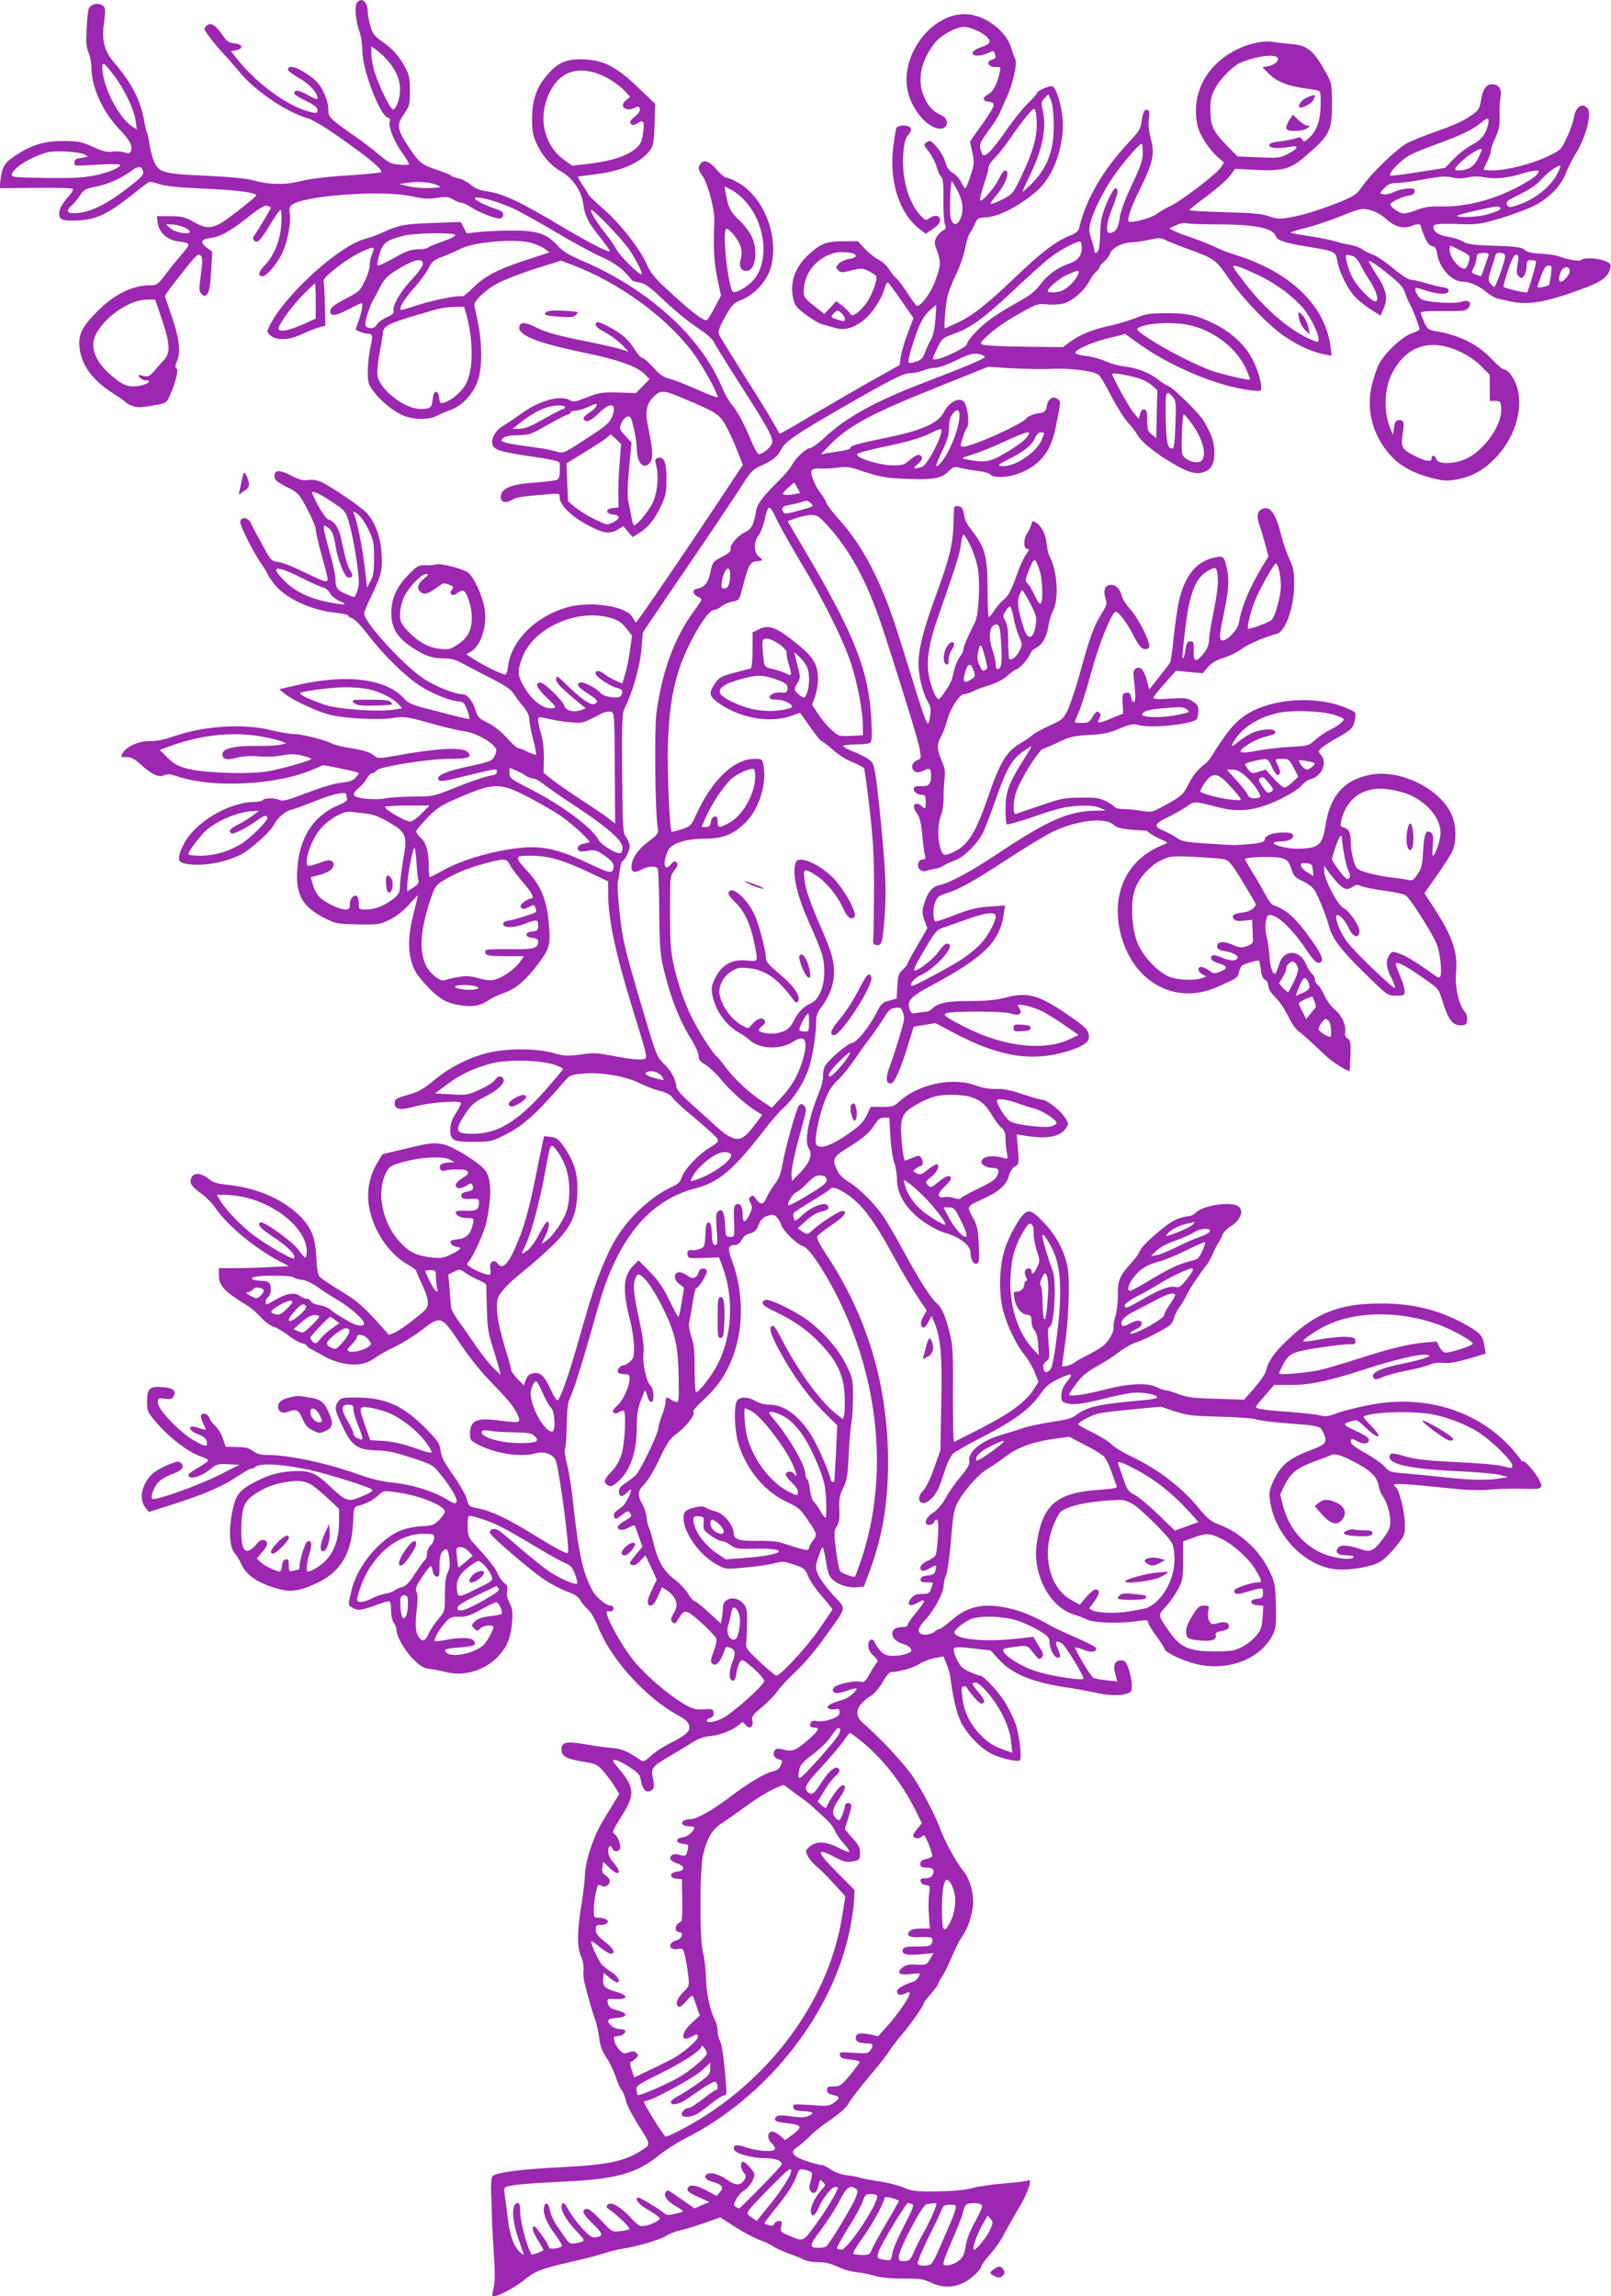 <?xml version="1.0" standalone="no"?>
<!DOCTYPE svg PUBLIC "-//W3C//DTD SVG 20010904//EN"
 "http://www.w3.org/TR/2001/REC-SVG-20010904/DTD/svg10.dtd">
<svg version="1.0" xmlns="http://www.w3.org/2000/svg"
 width="898pt" height="1280pt" viewBox="0 0 898 1280"
 preserveAspectRatio="xMidYMid meet">
<g transform="translate(0,1280) scale(0.1,-0.1)"
fill="#9c27b0" stroke="none">
<path d="M1990 12785 c-15 -18 -8 -101 15 -165 8 -23 15 -72 15 -107 0 -100
97 -354 140 -368 12 -4 17 -12 13 -21 -10 -27 19 -103 63 -167 24 -34 44 -66
44 -71 0 -5 -24 -6 -53 -4 -47 4 -61 11 -119 60 -36 30 -94 74 -129 98 -35 24
-83 58 -106 77 -38 30 -43 39 -43 76 0 26 -11 64 -28 97 -22 44 -41 64 -91 98
-62 41 -106 52 -106 24 0 -7 27 -27 60 -46 57 -31 105 -83 105 -113 0 -9 -17
-4 -55 18 -51 28 -75 31 -75 8 0 -5 29 -24 65 -41 46 -23 65 -38 65 -51 0 -17
-5 -19 -32 -13 -119 24 -300 152 -411 291 l-40 50 29 5 c43 8 37 34 -8 38 -32
3 -43 10 -68 47 -37 54 -65 72 -86 54 -8 -6 -14 -15 -14 -20 0 -12 63 -94 106
-139 19 -19 58 -64 87 -99 87 -107 262 -226 387 -262 26 -8 105 -56 186 -114
159 -112 230 -173 218 -184 -5 -5 -90 -13 -189 -19 -111 -7 -209 -19 -257 -31
-87 -23 -178 -21 -268 4 -34 10 -130 19 -255 25 -241 10 -269 18 -295 77 -10
23 -22 64 -25 90 -4 27 -10 57 -14 68 -5 11 -14 49 -20 85 -20 106 -72 204
-166 313 -54 62 -70 126 -55 220 5 36 7 72 4 81 -13 33 -75 32 -89 -2 -4 -9
-10 -60 -12 -112 -4 -74 -2 -104 11 -134 9 -21 16 -60 16 -85 0 -107 63 -245
155 -341 60 -62 79 -100 62 -127 -6 -9 -15 -9 -34 -2 -15 5 -44 7 -64 4 -29
-5 -53 0 -111 26 -66 30 -82 33 -168 33 -106 0 -180 -23 -271 -86 -54 -36 -68
-61 -76 -130 l-6 -47 201 2 c110 1 204 -1 208 -6 4 -4 -4 -20 -18 -35 -41 -45
-58 -75 -58 -104 0 -35 24 -42 118 -36 87 5 156 38 276 132 50 40 97 76 104
80 6 4 33 0 59 -10 34 -11 107 -19 242 -25 191 -8 305 -23 299 -39 -4 -11
-168 -139 -198 -155 -58 -30 -87 -28 -147 6 -51 29 -67 33 -133 34 l-75 0 3
-30 c6 -60 51 -102 118 -111 69 -10 69 -11 17 -72 -27 -31 -69 -83 -92 -114
-39 -52 -47 -58 -80 -58 -102 0 -202 -49 -297 -144 -87 -88 -108 -130 -101
-201 10 -99 71 -183 185 -256 37 -24 69 -46 72 -50 11 -14 50 -29 76 -29 15 0
55 5 90 12 62 11 63 12 83 58 33 76 48 143 34 147 -8 3 -7 14 4 41 22 52 12
129 -32 256 l-36 106 22 33 c12 17 54 71 93 120 60 75 72 86 84 73 12 -12 12
-28 2 -106 -12 -82 -11 -93 3 -108 15 -15 19 -15 32 -1 11 11 17 47 22 126 l6
110 -31 23 c-38 28 -32 46 18 53 58 7 114 38 212 116 63 50 93 68 108 64 11
-3 20 -8 20 -11 0 -6 -69 -121 -92 -154 -10 -14 -10 -20 -1 -29 18 -18 36 1
91 93 26 43 51 78 56 78 5 0 7 -35 4 -78 -5 -92 -40 -177 -95 -234 -33 -34
-37 -58 -9 -58 22 0 85 74 111 133 29 62 49 175 40 219 -4 18 -1 33 8 43 55
54 503 88 671 51 61 -14 93 -16 141 -9 51 8 66 6 91 -9 16 -10 37 -18 46 -18
9 0 33 -11 53 -25 44 -29 142 -67 164 -63 9 2 16 12 16 22 0 13 -12 22 -40 31
-22 6 -60 22 -85 35 -103 55 58 25 183 -33 40 -19 146 -78 237 -132 91 -54
203 -115 248 -135 55 -24 99 -52 128 -80 24 -24 44 -46 44 -50 0 -4 19 -10 41
-14 35 -6 58 -22 143 -103 55 -53 137 -119 181 -148 46 -30 86 -64 93 -79 6
-14 67 -113 135 -219 176 -274 202 -323 189 -352 -11 -23 -44 -50 -70 -57 -7
-2 -26 30 -47 80 -39 95 -78 166 -110 202 -13 14 -37 59 -54 99 -116 275 -407
538 -765 693 -83 35 -119 57 -147 88 -61 67 -114 85 -249 85 -63 0 -147 -4
-187 -8 l-72 -8 -16 32 -17 32 -156 -6 c-158 -5 -188 -11 -286 -56 -23 -11
-63 -25 -89 -32 -149 -38 -461 -324 -538 -493 -12 -26 -11 -30 10 -47 34 -28
104 -25 171 7 30 14 73 31 94 38 l40 11 -3 119 c-1 65 -5 124 -7 131 -7 17
126 121 201 156 80 39 88 38 69 -7 -8 -20 -14 -48 -13 -63 1 -14 -11 -53 -27
-86 -27 -57 -33 -62 -109 -101 -57 -30 -81 -47 -83 -63 -6 -36 25 -35 97 3 38
20 72 36 75 36 11 0 6 -37 -13 -92 l-19 -56 24 -11 c14 -6 33 -11 44 -11 28 0
30 -11 15 -76 -8 -32 -14 -91 -15 -130 0 -63 3 -76 29 -111 37 -52 103 -108
160 -135 57 -28 151 -31 196 -6 17 9 51 24 77 33 66 23 132 96 154 171 22 75
22 193 0 307 -9 48 -19 93 -22 101 -9 23 61 91 134 129 37 19 130 55 208 80
l141 44 59 -22 c259 -97 526 -290 674 -487 56 -74 149 -243 139 -253 -3 -2
-55 18 -116 45 -61 27 -129 54 -152 59 -31 7 -53 22 -86 59 -25 28 -54 54 -65
57 -10 3 -30 26 -44 50 -14 23 -43 57 -64 74 -46 36 -133 81 -144 75 -19 -12
-4 -31 45 -57 30 -15 71 -46 93 -68 l38 -39 -49 15 c-28 8 -106 26 -175 40
-169 33 -234 51 -292 80 -58 29 -83 31 -92 9 -19 -49 90 -94 356 -149 190 -39
298 -77 340 -119 l29 -29 -38 -39 -38 -39 -100 3 c-91 2 -107 0 -173 -27 -61
-24 -77 -27 -93 -17 -52 33 -174 0 -275 -75 -37 -26 -81 -56 -99 -67 -45 -25
-72 -77 -58 -109 12 -26 50 -37 218 -62 111 -16 155 -26 155 -37 2 -70 -1 -86
-17 -93 -10 -4 -66 -11 -125 -15 -126 -9 -181 -31 -186 -73 -4 -36 22 -46 61
-24 27 16 47 19 200 32 67 6 67 5 67 -20 0 -40 70 -108 160 -154 86 -45 120
-50 165 -22 l30 18 26 -31 26 -30 41 26 c50 33 83 76 119 153 24 51 28 73 28
147 0 93 -15 128 -50 114 -14 -5 -15 -12 -9 -34 18 -57 10 -154 -17 -213 -26
-54 -95 -136 -107 -125 -3 3 -9 25 -13 48 -4 24 -12 61 -17 84 -5 26 -4 92 5
184 l13 143 -35 38 c-33 37 -34 39 -21 71 8 19 23 34 34 36 17 3 22 -7 36 -69
9 -39 16 -89 16 -110 0 -79 38 -121 73 -78 19 24 17 69 -9 193 -20 90 -12 135
31 176 39 38 54 37 179 -17 170 -71 187 -83 223 -148 18 -33 47 -95 63 -138
l31 -78 -137 -207 c-166 -251 -453 -672 -459 -672 -3 0 -11 13 -19 29 -33 63
-237 93 -367 55 -177 -52 -310 -187 -327 -330 -2 -24 -10 -44 -16 -44 -17 0
-116 48 -169 82 l-48 31 29 17 c56 34 91 153 72 245 -17 83 -67 183 -99 199
-45 22 -152 48 -169 40 -9 -3 -36 -6 -59 -5 -38 2 -46 -2 -96 -53 -70 -70
-101 -144 -95 -232 5 -73 38 -123 121 -177 67 -43 107 -57 172 -57 38 0 65 -7
101 -27 27 -15 99 -52 159 -83 83 -42 115 -64 130 -89 11 -18 35 -50 53 -71
20 -24 32 -48 32 -66 0 -16 9 -66 21 -112 12 -45 20 -85 17 -88 -4 -3 -24 4
-47 15 -22 12 -46 21 -53 21 -7 0 -35 25 -61 55 -30 34 -71 67 -106 85 -51 25
-59 33 -70 72 -15 49 -46 88 -72 88 -43 0 -155 45 -222 90 -110 74 -327 312
-327 359 0 10 17 53 39 96 57 119 64 147 58 241 -5 91 -38 177 -85 227 -33 35
-207 152 -257 173 -22 9 -49 12 -69 8 -26 -4 -47 1 -93 25 -65 34 -93 33 -93
-5 0 -19 13 -30 68 -58 65 -33 68 -36 115 -124 26 -49 47 -100 47 -113 0 -13
13 -71 29 -129 44 -159 44 -160 24 -160 -10 0 -63 23 -118 51 -56 28 -119 53
-142 56 -40 5 -43 8 -91 97 -28 50 -56 103 -63 119 -15 34 -59 39 -59 7 0 -25
66 -157 114 -229 20 -29 36 -55 36 -58 0 -2 13 -24 30 -47 58 -85 206 -157
354 -172 36 -4 66 -10 66 -15 0 -4 11 -11 24 -16 13 -4 52 -44 85 -88 85 -112
203 -228 289 -286 66 -44 178 -89 222 -89 10 0 22 -6 27 -12 13 -16 34 -80 29
-85 -2 -2 -41 6 -87 18 -46 12 -121 32 -167 43 -60 16 -89 29 -105 47 -99 116
-324 145 -606 79 l-94 -22 29 -24 c43 -36 180 -100 254 -119 81 -20 276 -30
353 -17 62 10 74 8 244 -40 56 -15 123 -31 150 -34 54 -7 131 -45 164 -80 19
-21 20 -25 8 -54 -15 -33 -20 -35 -178 -69 -97 -22 -145 -44 -138 -64 5 -15
24 -14 112 8 219 53 215 53 215 34 0 -13 -11 -19 -42 -24 -24 -4 -104 -31
-179 -61 -134 -54 -136 -54 -245 -54 -60 -1 -129 -5 -154 -10 -62 -12 -170 -1
-177 18 -4 8 7 24 26 39 17 14 38 38 46 54 9 16 22 29 30 29 8 0 18 6 22 14
12 22 290 66 411 66 101 0 125 8 102 35 -27 33 -159 27 -419 -20 -73 -13 -86
-13 -100 -1 -24 22 -64 35 -144 47 -40 6 -84 17 -98 25 -41 21 -175 54 -211
52 -18 0 -71 9 -118 20 -160 41 -380 27 -556 -34 -51 -18 -96 -26 -127 -25
-57 2 -127 -27 -151 -64 -16 -25 -16 -25 19 -25 28 0 46 -10 88 -49 58 -52 96
-67 126 -51 14 7 31 5 61 -5 202 -71 564 -53 773 39 l49 21 99 -19 c55 -11 99
-22 99 -26 0 -3 -9 -15 -19 -27 -13 -14 -37 -22 -80 -26 -36 -4 -114 -27 -191
-57 -102 -39 -135 -48 -150 -40 -24 13 -87 13 -95 0 -3 -5 -23 -10 -43 -10
-147 0 -340 -116 -400 -240 -32 -66 -32 -92 -2 -101 82 -23 223 -3 322 47 54
28 163 125 184 165 20 40 63 77 97 85 15 3 72 24 125 45 101 42 182 60 182 41
0 -6 2 -17 5 -24 4 -10 -12 -21 -50 -37 -128 -53 -208 -167 -225 -325 -19
-165 19 -240 156 -307 56 -28 70 -30 180 -32 112 -2 122 0 176 26 36 18 76 49
108 85 27 31 50 54 50 51 0 -2 -11 -49 -25 -103 -29 -113 -32 -200 -9 -275 12
-40 32 -71 82 -125 71 -76 113 -100 198 -111 63 -9 103 -1 147 29 18 13 55 30
81 39 67 23 122 68 185 150 76 100 80 114 71 232 -10 131 -43 216 -115 293
-80 88 -79 92 14 92 96 0 176 -23 324 -92 l107 -51 0 -64 c0 -146 40 -336 140
-658 87 -284 83 -263 49 -270 -16 -4 -79 3 -145 16 -104 20 -124 22 -197 11
-73 -10 -90 -9 -152 8 -96 28 -263 27 -370 0 -108 -28 -211 -81 -296 -152 -55
-46 -86 -64 -135 -78 -78 -22 -84 -26 -84 -50 0 -36 31 -40 111 -18 82 23 259
36 259 19 0 -6 -13 -32 -30 -58 -21 -33 -30 -59 -30 -89 0 -61 15 -69 130 -69
91 0 100 2 171 37 105 52 174 114 336 301 30 35 36 37 110 43 99 8 235 -16
313 -56 30 -15 79 -34 109 -41 35 -9 59 -21 68 -36 8 -13 66 -66 129 -118 62
-52 118 -103 123 -113 8 -15 1 -23 -44 -50 -63 -38 -139 -119 -155 -165 -7
-24 -21 -38 -50 -51 -117 -52 -248 -173 -321 -298 -52 -88 -109 -232 -153
-385 -20 -68 -52 -178 -71 -245 -41 -141 -83 -255 -96 -264 -5 -3 -22 23 -38
58 -36 80 -60 102 -100 93 -21 -4 -32 -15 -40 -37 l-11 -31 -35 36 c-19 20
-35 42 -35 49 0 7 -11 49 -25 93 -38 123 -55 201 -55 260 0 46 4 58 38 98 20
25 68 69 106 98 38 30 107 90 153 134 112 106 145 172 151 295 5 108 -12 174
-68 258 -35 52 -45 60 -78 64 -20 3 -38 5 -39 4 -1 -1 -21 -93 -43 -205 -45
-222 -69 -306 -121 -423 -38 -86 -70 -115 -93 -83 -21 29 -50 12 -43 -25 4
-16 2 -32 -3 -35 -10 -6 -71 17 -108 41 -21 14 -22 17 -9 32 25 28 86 163 98
217 30 142 29 238 -4 288 -25 39 -177 135 -232 147 -57 13 -76 10 -231 -27
l-112 -27 -30 -50 c-43 -72 -59 -158 -45 -241 23 -134 110 -264 215 -323 26
-15 48 -30 48 -35 0 -4 14 -38 32 -75 18 -37 33 -82 33 -101 1 -31 -7 -40 -75
-94 -41 -33 -90 -66 -108 -74 l-34 -14 -56 63 c-94 103 -116 122 -219 186 -55
33 -106 68 -113 77 -8 10 -15 51 -17 108 -5 117 -32 176 -110 246 -96 86 -236
142 -388 157 -44 4 -77 13 -90 24 -51 44 -98 48 -110 10 -9 -27 4 -46 58 -84
26 -19 61 -53 76 -77 68 -100 219 -226 364 -302 l48 -25 -108 -5 c-60 -4 -147
-6 -195 -6 l-88 0 0 -39 c0 -59 30 -91 158 -169 20 -12 55 -42 77 -67 23 -25
55 -48 71 -52 16 -4 51 -25 79 -46 27 -22 62 -42 77 -45 15 -3 28 -9 28 -14 0
-5 15 -16 33 -24 17 -9 49 -26 69 -38 20 -12 64 -29 99 -36 72 -16 133 -6 184
33 16 12 64 39 105 58 41 20 108 61 148 92 109 84 112 83 212 -66 45 -68 111
-152 145 -188 35 -36 86 -90 114 -121 55 -60 88 -124 70 -134 -5 -4 -48 -1
-95 5 -137 20 -174 4 -174 -74 0 -33 4 -38 50 -61 97 -49 236 -69 316 -46 49
14 102 -7 113 -44 23 -72 78 -501 67 -512 -6 -7 -80 33 -196 105 -136 84 -230
129 -300 143 -55 11 -57 12 -68 53 -6 24 -40 83 -75 132 -49 68 -66 100 -71
138 -7 44 -16 56 -89 130 -124 123 -222 166 -384 166 -73 0 -83 -2 -97 -22
-23 -32 -21 -46 25 -142 50 -107 83 -129 194 -131 53 -1 100 -11 189 -41 117
-38 120 -40 163 -94 61 -76 94 -135 88 -153 -5 -12 -16 -9 -63 20 -73 43 -195
80 -297 89 -54 5 -116 20 -189 46 -183 65 -387 108 -513 108 -29 0 -54 7 -73
22 -22 16 -44 22 -91 22 l-61 1 -15 45 c-8 25 -27 57 -43 71 -15 14 -31 35
-34 47 -8 25 -46 30 -46 7 0 -9 7 -30 16 -47 16 -31 16 -31 -8 -24 -57 18 -68
18 -68 3 0 -9 18 -22 44 -32 32 -12 45 -24 49 -41 6 -32 -7 -30 -73 7 -78 45
-200 172 -200 209 0 27 2 28 39 23 32 -4 41 -2 49 14 16 30 -1 45 -55 50 -77
8 -93 -5 -93 -77 0 -59 1 -61 63 -132 68 -78 177 -159 238 -177 22 -7 39 -16
39 -21 0 -6 -25 -24 -55 -41 -30 -17 -55 -35 -55 -40 0 -32 71 -12 127 35 29
24 39 27 95 24 l63 -3 -111 -56 c-109 -56 -357 -145 -374 -134 -14 8 7 66 34
94 14 14 48 34 76 44 55 20 71 40 49 62 -12 11 -23 10 -74 -11 -32 -13 -72
-36 -87 -51 -58 -55 -75 -139 -38 -186 l20 -25 132 42 c178 57 274 98 363 157
41 27 75 46 75 43 0 -4 12 1 26 11 32 20 131 15 287 -16 88 -18 318 -88 354
-108 19 -10 4 -21 -64 -48 -62 -26 -78 -19 -163 61 -74 71 -106 86 -179 86
-86 0 -156 -17 -232 -57 -97 -50 -114 -73 -135 -172 -20 -104 -15 -193 15
-230 12 -14 26 -37 31 -50 29 -66 84 -108 185 -140 88 -29 135 -24 236 22 135
62 198 163 207 335 4 90 5 92 31 99 39 9 83 32 113 60 26 25 27 25 109 13 124
-18 259 -74 259 -106 0 -8 -15 -29 -32 -47 -29 -28 -40 -32 -93 -34 -33 -1
-86 -11 -118 -23 -113 -43 -243 -196 -275 -325 -24 -97 -24 -93 7 -109 31 -16
44 -14 156 27 22 8 43 13 47 10 5 -2 8 -26 8 -52 0 -26 7 -56 15 -67 8 -10 15
-28 15 -39 1 -38 48 -120 97 -167 37 -36 57 -48 88 -51 22 -2 62 -10 88 -17
99 -26 213 6 287 80 54 54 77 107 84 195 5 58 3 77 -13 109 -13 25 -18 48 -14
68 4 23 1 33 -16 44 -12 9 -28 32 -36 51 -14 33 -49 78 -136 172 -27 30 -31
43 -32 93 -1 33 2 58 8 58 28 0 117 -30 172 -58 35 -17 119 -65 188 -107 69
-42 145 -84 169 -95 36 -15 47 -26 61 -64 10 -26 15 -49 12 -53 -10 -10 -93
26 -155 67 -31 21 -102 78 -157 125 -55 48 -110 94 -122 102 -25 17 -53 11
-53 -10 0 -16 221 -206 307 -264 35 -23 90 -52 123 -64 44 -16 65 -30 75 -49
8 -15 27 -38 42 -51 16 -14 40 -54 56 -95 71 -181 262 -394 447 -496 46 -26
59 -39 62 -60 5 -31 -19 -51 -120 -102 -29 -15 -71 -43 -93 -63 -34 -31 -44
-35 -57 -25 -67 47 -108 65 -155 68 -29 2 -98 11 -154 21 -111 18 -133 13
-133 -32 0 -34 29 -50 115 -64 75 -12 83 -15 118 -54 20 -23 49 -61 63 -85
l26 -42 -20 -33 c-10 -17 -42 -69 -70 -115 -55 -88 -102 -234 -102 -317 -1
-22 -8 -83 -16 -135 -27 -158 -29 -252 -6 -302 11 -25 17 -57 15 -78 -3 -19 0
-53 6 -75 25 -99 41 -153 56 -195 10 -25 21 -74 25 -109 6 -47 17 -76 39 -108
17 -24 40 -72 52 -106 11 -34 27 -69 34 -77 8 -8 18 -34 23 -57 5 -23 35 -82
65 -130 76 -120 75 -115 29 -146 -99 -65 -188 -84 -460 -98 -216 -10 -356 -29
-376 -49 -7 -7 -10 -46 -8 -98 2 -48 4 -105 4 -127 0 -22 5 -110 10 -196 8
-113 8 -169 0 -200 -6 -24 -9 -45 -7 -47 12 -12 109 36 168 82 70 57 98 68
262 106 105 24 155 37 210 55 22 7 58 16 80 19 86 14 212 50 246 72 20 12 54
26 74 30 21 4 82 22 134 40 l96 34 87 -56 c48 -30 109 -62 135 -71 26 -9 59
-25 73 -35 14 -10 52 -27 85 -39 32 -11 72 -27 87 -35 15 -8 50 -14 77 -14 48
0 62 -4 139 -37 17 -8 56 -16 85 -20 28 -3 72 -12 97 -20 29 -9 83 -14 153
-14 86 1 115 -3 145 -18 88 -44 173 -34 247 31 25 22 45 46 45 54 0 7 23 39
50 69 28 31 63 82 78 113 16 31 52 95 80 142 50 81 81 173 53 156 -6 -4 -66
-12 -134 -17 -67 -5 -147 -17 -177 -26 -37 -10 -100 -17 -190 -18 -120 -2
-141 0 -190 20 -30 13 -91 28 -135 35 -44 6 -95 16 -112 21 -18 6 -53 12 -77
14 -25 3 -61 16 -82 30 -20 14 -43 26 -50 26 -17 2 -18 2 -67 16 -100 30 -121
56 -69 88 15 10 43 34 63 54 19 20 55 50 78 66 99 69 127 93 146 128 11 19 61
83 110 142 50 58 99 121 110 139 11 18 44 62 74 97 52 61 121 161 121 174 0 4
18 27 40 52 22 25 40 50 40 55 0 6 9 23 21 39 12 17 35 65 53 107 17 42 41 91
54 109 31 44 51 95 63 159 13 68 -9 162 -49 212 -45 56 -105 166 -137 252 -26
70 -97 203 -147 278 -46 69 -191 224 -275 295 -59 49 -41 104 50 160 15 10 41
42 58 72 20 36 37 55 49 55 42 0 122 23 153 44 18 12 56 27 84 33 l52 10 17
-41 c9 -23 18 -52 20 -66 16 -121 36 -209 60 -258 34 -69 112 -150 175 -180
48 -23 138 -44 153 -35 14 9 -2 147 -25 210 -12 32 -38 83 -56 113 -40 64
-121 150 -141 150 -7 0 -34 10 -60 22 -39 18 -51 31 -70 72 -15 32 -19 53 -13
59 7 7 44 6 107 -2 l96 -11 44 -48 c74 -84 196 -133 399 -161 39 -6 99 -17
135 -25 75 -18 147 -20 184 -6 22 8 26 16 25 47 0 21 -8 61 -17 88 -14 41 -21
50 -41 50 -36 0 -48 -26 -34 -76 l11 -42 -60 7 c-33 3 -66 9 -74 14 -15 8
-107 163 -100 169 2 2 22 -4 45 -13 41 -16 71 -14 71 6 0 10 -36 29 -165 85
-33 15 -71 33 -85 41 -84 48 -151 78 -218 95 -147 37 -244 20 -336 -61 -31
-27 -62 -50 -68 -50 -6 0 -19 -6 -27 -14 -19 -17 -61 -24 -78 -13 -22 14 -14
36 28 81 48 53 99 149 99 187 0 14 6 42 14 60 8 19 20 106 27 194 9 121 17
170 32 200 34 68 115 162 170 196 29 17 77 50 107 73 64 49 152 80 267 96 l83
11 89 -46 c49 -25 96 -54 106 -65 10 -11 28 -47 40 -82 12 -35 26 -70 29 -79
6 -14 -7 -17 -91 -23 -242 -16 -319 -80 -353 -292 -28 -175 68 -361 207 -404
21 -6 54 -19 73 -28 39 -19 184 -23 283 -8 48 7 57 6 57 -7 0 -8 19 -41 43
-73 24 -33 46 -66 49 -76 10 -26 126 -76 205 -90 168 -28 329 40 396 166 19
36 21 55 19 164 -2 106 -6 130 -28 179 -54 122 -163 227 -287 274 -47 18 -67
34 -112 89 -97 119 -229 220 -376 290 -46 21 -96 52 -111 67 -15 16 -63 46
-107 68 -45 21 -81 42 -81 46 0 11 66 47 107 58 21 6 109 17 196 25 l159 15
76 -26 c68 -22 97 -26 250 -30 95 -2 185 -9 200 -14 15 -6 78 -14 142 -20 223
-17 218 -16 236 -54 25 -53 17 -66 -61 -95 -132 -49 -176 -86 -219 -180 -22
-50 -23 -61 -15 -115 31 -190 200 -361 372 -373 74 -6 190 14 238 41 21 11 60
49 89 85 51 64 52 66 51 130 -1 71 -34 198 -54 205 -6 2 -8 8 -4 13 4 4 65 2
135 -5 70 -7 170 -17 222 -22 52 -6 133 -7 180 -2 47 4 129 6 183 4 105 -3
112 1 86 52 -21 40 -80 107 -90 102 -5 -4 -9 -2 -9 3 0 5 -28 39 -61 76 -194
211 -494 297 -802 231 -106 -23 -138 -32 -183 -49 -31 -11 -50 -13 -75 -6 -19
6 -97 14 -174 20 -135 9 -185 17 -185 27 0 3 23 32 51 64 l51 59 91 0 c111 0
210 21 417 88 166 54 304 86 342 80 22 -4 22 -5 -7 -17 -16 -7 -70 -21 -120
-31 -135 -26 -193 -56 -166 -83 8 -8 21 -6 47 6 19 10 81 26 135 37 55 10 113
26 129 33 18 9 45 13 73 10 32 -4 73 3 142 23 l97 29 -7 39 c-9 58 -20 72 -87
112 -153 89 -304 129 -493 128 -230 0 -364 -54 -523 -208 -73 -70 -103 -114
-116 -170 -4 -16 -33 -58 -64 -93 l-57 -65 -155 5 c-127 3 -165 8 -210 26 -30
11 -62 21 -71 21 -9 0 -31 8 -50 17 -51 26 -153 22 -279 -10 -118 -31 -210
-44 -210 -31 0 5 18 34 41 64 30 40 60 64 115 95 40 22 96 58 124 80 27 21 69
45 92 52 24 7 79 32 122 56 69 36 81 47 89 76 4 19 19 48 32 65 13 17 30 47
39 66 17 36 68 113 109 165 13 17 29 46 37 65 7 19 21 46 30 60 10 14 20 35
24 47 4 12 23 32 42 44 72 44 84 111 24 124 -62 14 -185 -12 -215 -45 -10 -11
-30 -20 -44 -20 -14 0 -46 -9 -70 -20 -53 -25 -187 -142 -197 -173 -3 -12 -26
-43 -49 -68 -63 -68 -75 -97 -74 -176 1 -37 -5 -90 -13 -118 -8 -27 -13 -55
-11 -61 7 -21 -27 -83 -59 -107 -18 -14 -58 -37 -88 -52 -30 -15 -62 -33 -70
-40 -18 -15 -70 -28 -70 -18 0 5 7 53 15 108 22 144 30 368 16 440 -16 87 -60
172 -125 242 -63 68 -88 82 -113 61 -31 -25 -83 -117 -110 -195 -33 -97 -38
-249 -10 -353 21 -81 76 -193 119 -244 18 -22 43 -64 55 -94 l22 -54 -23 -37
c-46 -73 -128 -135 -287 -217 -85 -43 -157 -80 -161 -82 -4 -2 -6 115 -6 260
2 215 -1 276 -15 334 -22 97 -47 156 -73 177 -32 25 -99 130 -184 287 -40 74
-91 162 -113 195 -50 74 -141 165 -200 199 -26 16 -50 40 -60 61 -30 63 -24
76 54 124 92 57 125 85 155 133 19 29 31 38 53 38 l28 0 6 -102 c3 -57 13
-123 21 -147 9 -24 16 -66 16 -94 0 -89 57 -177 161 -246 34 -22 79 -45 100
-51 85 -23 149 -71 149 -112 0 -40 17 -69 36 -61 12 4 14 22 10 104 -4 85 -8
106 -34 153 -34 64 -37 60 68 108 81 37 124 78 135 128 4 17 18 38 31 47 24
15 25 18 18 98 l-7 82 49 -8 c122 -20 194 -6 227 44 15 23 14 27 -8 59 -28 42
-101 98 -127 98 -10 0 -57 14 -106 30 -63 22 -104 31 -147 30 -39 -1 -80 6
-115 19 -134 50 -329 7 -437 -98 -18 -17 -34 -21 -86 -21 l-64 0 -18 -39 c-22
-49 -50 -76 -145 -137 -74 -47 -125 -59 -140 -33 -12 18 11 141 42 228 26 70
41 95 79 131 26 25 66 74 90 110 24 36 66 95 94 131 27 37 62 87 76 111 21 36
34 46 59 50 26 4 33 1 41 -19 5 -13 9 -32 9 -41 0 -20 -49 -182 -81 -268 -23
-62 -21 -94 6 -94 20 0 54 76 96 213 l32 104 61 10 60 10 112 -59 c232 -122
408 -154 588 -108 100 25 156 56 156 86 0 41 -12 54 -104 118 -173 120 -234
138 -358 106 -58 -15 -110 -20 -203 -20 -128 0 -177 -10 -211 -45 -9 -8 -24
-15 -33 -15 -10 0 -33 -3 -50 -6 -26 -6 -32 -3 -39 17 -19 50 2 73 126 139
287 154 375 241 397 394 l8 49 -84 -6 c-66 -4 -107 -13 -193 -46 -59 -23 -110
-40 -112 -38 -14 13 -14 77 -1 108 11 28 23 38 58 48 73 22 156 68 345 192 99
65 214 134 255 154 136 64 293 81 338 36 13 -13 41 -21 97 -26 44 -4 80 -6 80
-4 1 2 10 -4 21 -13 10 -9 38 -26 63 -36 38 -17 42 -21 25 -27 -207 -75 -303
-266 -250 -493 64 -271 300 -407 534 -306 116 50 121 54 127 84 4 16 11 33 18
38 15 11 89 32 94 27 2 -2 7 -25 10 -50 3 -31 11 -49 23 -56 11 -5 19 -21 19
-34 0 -16 14 -39 38 -63 22 -20 53 -67 71 -104 17 -37 44 -76 60 -87 27 -20
45 -36 151 -136 36 -34 116 -85 132 -85 2 0 4 38 6 85 2 73 0 86 -16 96 -12 8
-17 20 -14 35 7 38 -17 92 -57 126 -21 18 -47 53 -58 78 -11 25 -27 51 -36 59
-10 7 -17 21 -17 31 0 10 -7 24 -16 31 -9 8 -25 32 -34 55 -36 84 -127 83
-150 -2 -7 -24 -16 -47 -21 -50 -14 -9 -29 33 -33 98 -2 34 -9 83 -16 108 -13
53 -5 120 16 120 46 0 126 -76 204 -192 45 -67 63 -83 81 -72 19 11 7 42 -47
119 -87 124 -142 175 -216 199 -9 3 -29 28 -43 57 -15 28 -46 83 -71 122 -24
39 -44 74 -44 78 0 13 173 17 208 5 29 -10 37 -20 50 -59 13 -41 21 -49 64
-69 29 -13 56 -34 67 -52 22 -37 65 -145 80 -201 18 -68 66 -131 199 -261 126
-123 127 -124 175 -124 44 0 47 2 47 26 0 15 -12 53 -26 85 -14 32 -25 62 -23
68 5 14 60 -15 160 -86 78 -54 79 -56 100 -124 30 -99 56 -134 99 -134 31 0
35 3 38 28 2 17 -3 36 -13 47 -32 35 -56 139 -49 215 11 118 -18 202 -122 363
l-54 83 70 100 c39 55 78 116 87 137 24 55 20 147 -7 205 -68 145 -290 251
-454 218 -143 -29 -220 -115 -246 -274 -18 -117 -36 -134 -145 -138 -60 -2
-145 17 -145 33 0 4 20 8 44 8 44 0 74 19 61 40 -8 13 -84 13 -124 -1 -19 -7
-31 -18 -31 -29 0 -17 -39 -24 -170 -31 -8 0 -76 4 -151 9 -114 7 -141 12
-167 30 -16 12 -50 31 -76 41 -58 25 -53 39 26 77 34 16 79 42 101 57 44 32
44 32 174 -2 119 -32 215 -20 344 42 56 26 106 58 121 75 14 17 37 34 52 38
63 15 98 94 59 136 -15 17 -15 19 0 36 10 10 49 36 87 57 83 46 96 58 103 107
6 37 5 38 -40 58 -153 68 -380 62 -528 -12 -86 -44 -132 -94 -230 -251 -10
-18 -28 -39 -40 -47 -36 -26 -67 -64 -92 -115 -29 -56 -39 -65 -135 -117 -65
-36 -70 -37 -125 -28 -32 6 -77 10 -100 10 -23 0 -45 5 -48 10 -4 6 -25 20
-48 33 -36 18 -57 22 -142 21 -90 -1 -112 -5 -225 -44 -69 -23 -131 -45 -137
-47 -19 -7 -16 78 4 129 29 77 124 227 147 234 11 3 53 21 91 39 59 28 85 34
166 38 77 4 111 11 168 35 59 25 77 29 104 21 72 -21 310 4 329 34 4 6 8 27 8
45 0 26 -7 36 -32 53 -29 18 -43 20 -125 15 -64 -5 -93 -3 -93 5 0 6 28 42 63
80 l62 70 74 -7 75 -7 30 35 c21 24 49 40 87 51 31 10 76 32 100 49 39 29 132
69 197 85 48 12 97 153 96 278 0 66 -4 90 -26 138 -15 32 -35 88 -44 125 -34
136 -65 178 -114 152 -22 -12 -26 -43 -10 -86 6 -15 20 -61 31 -102 l20 -74
-35 -56 c-72 -121 -116 -225 -130 -314 -7 -38 -62 -98 -91 -98 -20 0 -19 26 4
135 29 138 34 197 22 256 -17 81 -20 84 -79 69 -93 -22 -153 -95 -187 -227 -8
-30 -22 -121 -31 -201 -8 -81 -18 -151 -22 -157 -3 -5 -31 -41 -61 -79 l-55
-69 -13 48 c-15 60 -36 84 -61 69 -10 -7 -16 -21 -14 -35 12 -104 13 -142 5
-150 -7 -7 -12 0 -17 21 -5 26 -10 31 -28 28 -21 -3 -23 -7 -20 -59 l3 -56
-48 -20 c-92 -39 -103 -40 -83 -3 7 13 6 21 -4 29 -11 9 -18 4 -35 -24 -18
-31 -25 -35 -61 -35 -22 0 -40 2 -40 4 0 2 11 28 24 58 13 30 45 130 70 224
42 155 114 334 135 334 17 0 62 -60 98 -130 28 -55 45 -76 61 -78 13 -2 25 3
28 11 9 24 -60 160 -104 209 -22 24 -44 57 -48 73 -9 40 -32 65 -60 65 -33 0
-46 -29 -32 -73 10 -32 8 -40 -21 -87 -44 -72 -64 -125 -117 -318 -25 -91 -58
-190 -72 -220 -25 -49 -32 -56 -102 -87 -41 -19 -84 -42 -95 -53 -11 -10 -41
-30 -66 -45 -79 -45 -115 -106 -185 -310 -69 -199 -113 -266 -201 -302 -43
-18 -49 -14 -63 33 -15 54 -12 134 5 177 9 20 15 62 15 93 -1 32 2 80 5 107 5
37 3 61 -10 90 -33 77 -35 102 -10 148 12 23 28 63 34 89 15 63 69 148 93 148
10 0 32 7 49 15 16 9 59 25 95 36 41 13 80 33 103 55 21 19 43 34 49 34 13 0
69 63 76 88 4 10 18 24 31 30 34 16 61 64 69 121 3 26 15 65 26 86 34 67 24
223 -20 305 -6 12 -13 41 -15 65 -4 51 -26 98 -57 120 -22 14 -23 14 -29 -9
-4 -14 -14 -35 -23 -48 -21 -30 -22 -88 0 -88 13 0 12 -5 -6 -30 -11 -16 -29
-53 -40 -82 -41 -116 -57 -148 -83 -169 -16 -12 -39 -39 -53 -60 -13 -22 -28
-39 -32 -39 -4 0 -7 71 -7 158 -1 175 -13 227 -78 312 -43 57 -44 59 -54 105
-6 31 -13 41 -30 43 -13 2 -23 0 -24 -5 -1 -4 -3 -48 -4 -98 -5 -118 -21 -184
-99 -397 -69 -189 -96 -295 -96 -380 0 -65 24 -161 51 -208 16 -26 19 -44 15
-74 -14 -85 -9 -96 -126 279 -89 289 -121 375 -181 500 -59 124 -129 230 -207
315 -32 36 -62 75 -66 88 -4 12 -17 34 -30 50 -30 38 -60 108 -53 126 5 12 19
16 54 14 26 -1 71 2 99 6 44 6 66 3 145 -25 67 -22 118 -33 179 -36 192 -10
243 -4 285 37 30 29 35 31 71 21 22 -5 65 -13 96 -16 32 -4 63 -13 69 -21 16
-19 93 -17 151 4 122 44 186 122 213 260 30 149 29 144 10 158 -26 19 -53 1
-60 -40 -6 -31 -10 -35 -52 -41 -26 -4 -51 -15 -61 -27 -29 -35 -304 -158
-353 -158 -17 0 -17 3 -4 45 7 25 19 53 25 61 14 16 6 103 -11 136 -22 41 -86
13 -119 -52 -30 -59 -125 -101 -319 -140 -164 -34 -201 -44 -201 -58 0 -5 -23
-12 -51 -16 -29 -4 -66 -10 -83 -13 l-31 -6 45 47 c107 111 228 177 611 330
l276 111 134 -8 c74 -4 176 -6 226 -3 99 5 233 -13 258 -34 9 -7 40 -61 70
-119 30 -58 71 -124 92 -146 21 -22 44 -53 53 -69 23 -46 147 -138 258 -192
61 -30 112 -28 146 5 33 34 34 126 2 196 -14 31 -35 68 -46 83 -40 52 -164
172 -184 178 -11 4 -37 19 -56 35 -50 40 -118 67 -186 75 -32 3 -81 17 -109
29 -27 13 -76 26 -108 30 -31 4 -60 11 -62 16 -10 16 83 59 180 83 l98 24 51
-37 c186 -139 457 -254 649 -277 56 -6 57 -6 57 18 0 43 -31 130 -64 183 -43
67 -116 130 -196 169 -97 49 -152 61 -270 60 -90 0 -114 -4 -170 -27 -36 -14
-99 -33 -140 -42 -98 -21 -170 -50 -223 -89 l-42 -31 -211 2 c-116 2 -221 6
-234 11 -21 8 -19 11 35 60 31 29 104 79 162 111 101 57 106 59 162 54 34 -3
74 0 96 7 47 15 110 72 135 119 10 20 27 45 39 55 12 11 21 23 21 29 0 5 11
17 24 28 13 10 29 31 35 48 14 33 74 61 131 61 19 1 60 7 90 14 47 11 59 11
84 -1 15 -8 71 -30 122 -49 151 -54 162 -62 229 -160 78 -115 229 -272 321
-333 75 -50 151 -84 219 -97 l38 -7 -7 54 c-30 227 -225 414 -530 508 -36 11
-86 31 -113 44 -26 13 -84 36 -128 51 -44 15 -91 33 -103 40 l-24 13 37 17
c22 11 47 15 62 11 14 -3 89 -6 166 -6 210 1 317 -21 329 -67 6 -22 56 -38
181 -58 144 -23 154 -27 161 -77 8 -53 47 -138 87 -188 16 -21 58 -56 92 -79
l62 -40 18 41 c25 56 16 103 -39 186 -24 37 -44 71 -44 76 0 11 45 -19 122
-82 47 -38 71 -65 79 -90 6 -20 20 -52 30 -71 16 -29 44 -102 52 -134 1 -5
-17 -15 -41 -23 -58 -20 -155 -112 -187 -176 -14 -29 -32 -86 -41 -127 -29
-137 14 -281 114 -386 55 -57 123 -93 228 -120 61 -15 81 -16 133 -7 86 17
147 49 212 115 107 108 159 263 129 387 -13 55 -52 111 -76 111 -8 0 -39 26
-69 58 -77 83 -179 134 -318 157 -33 5 -41 12 -58 48 -10 23 -19 47 -19 53 0
8 37 11 126 10 113 -1 127 1 140 18 21 30 1 48 -38 34 -34 -12 -178 -5 -219
11 -22 8 -49 56 -37 66 2 2 30 -6 63 -17 68 -21 120 -21 120 2 0 9 -11 16 -30
18 -16 2 -59 12 -94 23 -35 10 -73 19 -86 19 -13 0 -55 27 -100 65 -43 35 -94
70 -114 76 -20 7 -46 20 -59 30 -12 9 -42 20 -65 24 -23 3 -62 13 -87 20 -25
8 -89 21 -144 29 -54 8 -100 17 -102 19 -3 2 35 14 83 26 48 12 138 42 200 67
108 43 114 44 160 33 30 -8 63 -26 90 -50 46 -42 94 -56 136 -40 36 14 57 14
57 0 0 -6 9 -32 21 -59 14 -34 28 -50 42 -52 17 -2 23 -13 29 -47 13 -77 81
-151 140 -151 39 0 92 -23 133 -58 22 -18 51 -35 65 -37 14 -3 44 -10 68 -15
101 -24 212 -3 427 79 85 33 120 60 130 104 6 24 3 29 -29 42 -40 17 -117 20
-132 6 -9 -10 -70 0 -129 21 -16 6 -61 12 -99 14 -48 2 -74 9 -88 21 -17 15
-45 19 -167 23 -119 4 -152 8 -175 23 -15 10 -53 22 -84 27 -55 9 -82 28 -82
57 0 15 37 18 171 13 75 -2 102 3 210 35 68 21 151 52 183 69 82 42 149 112
174 179 12 30 34 76 51 103 59 92 96 229 71 259 -30 36 -67 10 -77 -52 -3 -21
-20 -69 -38 -108 -32 -69 -34 -71 -106 -106 -86 -42 -231 -79 -306 -79 -29 0
-53 2 -53 5 0 3 9 23 20 45 11 22 20 48 20 58 0 11 11 45 26 75 20 45 25 69
23 119 -2 35 1 81 5 104 9 47 -9 74 -49 74 -31 0 -51 -31 -60 -92 -6 -37 -14
-53 -39 -71 -47 -36 -107 -65 -219 -103 -55 -20 -124 -47 -151 -61 -56 -28
-202 -169 -254 -244 -26 -39 -44 -52 -104 -77 -111 -46 -222 -81 -296 -94 -59
-10 -74 -9 -117 6 -39 14 -95 19 -247 23 -109 3 -198 8 -198 12 0 3 45 39 99
79 54 40 111 91 127 112 l29 39 111 -6 c148 -8 196 4 271 68 147 125 158 146
158 304 -1 107 -2 113 -34 170 -71 127 -102 152 -198 160 -32 3 -74 7 -94 11
-93 14 -229 -36 -314 -117 -98 -92 -138 -219 -110 -349 10 -48 61 -128 108
-171 l40 -35 -18 -28 c-24 -36 -216 -183 -280 -214 -27 -13 -64 -34 -81 -47
-28 -21 -141 -51 -152 -40 -11 11 13 82 63 182 72 145 83 195 60 279 -11 43
-15 79 -11 108 5 29 3 47 -4 51 -18 11 -29 -7 -36 -60 -6 -44 -15 -58 -75
-122 -141 -150 -238 -318 -273 -473 -4 -18 -18 -30 -51 -43 -83 -34 -161 -94
-306 -233 -166 -158 -239 -215 -326 -255 -35 -16 -64 -29 -66 -29 -7 0 4 138
15 180 6 25 28 80 48 122 21 42 43 108 50 145 7 37 19 75 26 83 7 9 20 32 28
51 14 33 18 35 67 38 70 3 205 76 291 158 93 88 150 277 128 421 -13 84 -39
152 -57 152 -22 0 -83 -28 -83 -39 0 -5 -23 -31 -50 -57 -28 -27 -83 -95 -122
-152 -70 -101 -112 -147 -128 -137 -5 3 -11 19 -15 35 -6 26 1 40 43 98 28 37
58 85 67 107 10 22 28 64 41 93 31 68 55 180 44 201 -5 9 -16 39 -25 68 -30
97 -155 186 -261 184 -186 -2 -355 -230 -315 -425 21 -100 99 -198 169 -212
57 -11 70 50 17 75 -47 21 -72 49 -95 104 -39 91 -17 199 62 299 33 42 118 88
162 88 35 0 106 -32 131 -60 22 -25 14 -36 -41 -55 -50 -17 -59 -45 -14 -45
17 0 44 7 60 15 25 13 29 13 34 -1 10 -25 7 -31 -15 -37 -35 -9 -20 -42 19
-41 30 2 31 0 26 -25 -15 -69 -38 -113 -66 -127 -35 -18 -32 -38 5 -42 44 -5
38 -20 -73 -174 l-33 -47 13 -60 c12 -56 11 -66 -10 -131 -12 -38 -26 -70 -29
-70 -4 0 -14 15 -22 32 -8 18 -29 42 -46 53 -24 14 -36 32 -44 63 -6 23 -28
60 -48 83 -33 37 -38 39 -55 26 -19 -14 -18 -15 12 -53 16 -21 36 -59 43 -84
7 -25 18 -50 26 -56 9 -8 13 -41 12 -125 -1 -63 3 -125 8 -139 9 -21 7 -26
-11 -35 -11 -6 -27 -22 -35 -37 -14 -24 -14 -32 2 -75 23 -63 22 -83 -9 -167
-24 -69 -87 -152 -105 -140 -5 3 -28 35 -52 72 -24 37 -52 74 -62 82 -10 8
-28 31 -40 50 -12 20 -40 44 -61 55 -22 11 -55 38 -75 60 l-37 40 -83 0 c-93
-1 -123 -12 -189 -72 -77 -69 -108 -154 -89 -245 9 -42 18 -52 72 -93 34 -25
73 -48 87 -52 14 -3 44 -12 68 -19 55 -18 104 -6 164 39 47 36 103 120 119
180 5 21 14 35 19 32 5 -3 39 -49 75 -102 l67 -96 -32 -85 c-18 -46 -35 -105
-39 -131 l-6 -46 -145 -81 c-80 -45 -230 -132 -334 -193 -103 -62 -189 -111
-190 -109 -1 2 -17 30 -36 63 -18 33 -91 151 -162 262 -70 112 -133 213 -139
226 -8 19 -3 35 32 99 39 70 47 78 96 98 69 28 137 103 158 173 51 171 -33
394 -178 477 -29 17 -60 30 -69 30 -9 0 -33 20 -54 45 -41 50 -76 59 -94 24
-10 -17 -7 -27 16 -60 31 -45 69 -190 66 -254 -6 -150 -3 -219 16 -312 l21
-101 -35 -66 c-19 -36 -39 -68 -43 -70 -14 -9 -80 39 -194 144 -96 88 -119
115 -141 165 -38 87 -145 224 -239 307 -45 39 -84 76 -86 82 -2 6 -17 30 -33
54 -17 24 -28 45 -26 46 1 2 44 8 94 14 147 17 256 65 308 135 18 24 21 46 25
143 l3 115 -93 89 c-111 108 -185 150 -282 157 -105 9 -158 -9 -216 -73 -68
-74 -94 -144 -95 -254 0 -71 4 -94 25 -140 33 -72 80 -124 141 -159 61 -35
109 -106 119 -177 9 -68 28 -105 94 -187 30 -38 55 -72 55 -77 0 -13 -119 48
-260 132 -248 148 -335 189 -435 203 -33 5 -61 17 -82 36 -18 15 -48 31 -68
35 -19 3 -37 10 -40 14 -3 5 -36 18 -73 31 -91 30 -103 39 -161 125 -68 101
-72 128 -29 188 31 45 33 53 33 129 0 66 -4 90 -23 125 -35 66 -72 109 -130
149 -44 31 -55 44 -67 87 -8 27 -15 63 -15 78 0 58 -33 86 -60 53z m169 -320
c48 -55 71 -108 71 -165 0 -51 -22 -110 -40 -110 -13 0 -73 121 -99 200 -12
35 -21 83 -21 107 l0 44 29 -20 c16 -11 43 -37 60 -56z m4958 17 c20 -13 -7
-43 -47 -51 l-33 -6 34 -34 c46 -46 104 -70 205 -84 84 -11 84 -11 85 -42 5
-120 -14 -188 -65 -235 -25 -22 -28 -23 -37 -8 -7 13 -15 15 -37 7 -15 -5 -54
-13 -87 -17 -43 -5 -60 -11 -60 -22 0 -17 50 -20 118 -8 51 9 45 -9 -14 -40
-41 -22 -51 -24 -162 -19 l-119 5 -58 59 c-78 80 -93 112 -93 198 -1 56 4 80
25 120 28 55 102 129 146 147 81 33 173 47 199 30z m-6482 -102 c57 -75 113
-190 121 -254 l7 -48 -25 16 c-78 51 -167 227 -168 329 0 36 9 30 65 -43z
m2740 -9 c33 -17 78 -48 99 -70 l39 -40 -23 -19 c-43 -35 -1 -69 51 -42 15 9
21 7 25 -5 5 -11 -5 -26 -27 -45 -27 -22 -31 -31 -22 -41 9 -9 17 -8 38 5 33
22 40 7 28 -65 -6 -42 -15 -57 -43 -80 -50 -40 -133 -67 -250 -81 l-100 -12
-42 30 c-107 75 -147 216 -98 347 56 150 174 192 325 118z m2499 -266 c1 -148
-37 -244 -129 -335 -25 -24 -45 -42 -45 -38 0 3 20 48 45 99 70 149 90 258 66
362 -8 33 -6 42 12 60 l21 21 15 -35 c9 -22 14 -70 15 -134z m-95 5 c1 -78
-22 -157 -81 -283 -52 -108 -52 -109 -111 -139 -32 -16 -61 -27 -64 -24 -3 3
8 21 26 41 57 66 86 145 52 145 -5 0 -19 -19 -30 -42 -26 -53 -96 -136 -107
-125 -4 4 5 42 19 85 15 42 27 86 27 98 0 11 16 35 35 54 20 19 59 68 87 110
28 41 70 97 92 124 35 42 41 46 47 30 4 -11 8 -44 8 -74z m2516 -2 c-12 -56
-38 -89 -90 -115 -27 -14 -72 -49 -100 -77 l-50 -52 -146 -23 c-80 -13 -152
-22 -158 -20 -20 7 62 92 113 117 25 13 100 43 167 67 121 44 182 75 229 114
35 29 43 26 35 -11z m-1925 -159 c0 -42 -11 -75 -61 -180 -39 -83 -63 -148
-68 -185 -5 -37 -14 -62 -26 -71 -53 -38 -59 14 -15 127 33 82 37 110 17 110
-7 0 -29 -37 -48 -82 -27 -66 -34 -98 -36 -157 -1 -41 -4 -85 -8 -98 -6 -25
-25 -32 -25 -9 0 7 -8 37 -17 65 -15 49 -15 55 1 109 22 71 85 190 139 262 52
70 130 159 140 159 4 1 7 -22 7 -50z m1890 16 c0 -2 -10 -25 -22 -50 -22 -45
-56 -65 -110 -65 -26 0 -22 12 15 47 46 44 117 86 117 68z m-7789 -26 c24 -13
23 -14 -16 -19 -32 -4 -40 -9 -40 -25 0 -22 -12 -21 168 -11 48 2 87 1 87 -3
0 -16 -65 -43 -142 -59 -66 -13 -123 -16 -274 -14 -186 3 -192 4 -187 23 10
36 111 97 198 120 43 12 178 3 206 -12z m8209 -108 c-39 -78 -136 -151 -238
-180 -26 -8 -34 -7 -42 8 -8 16 2 24 74 59 57 28 95 54 120 84 33 38 95 82
104 73 2 -2 -6 -22 -18 -44z m-7886 23 c11 -28 7 -32 -86 -105 -110 -85 -196
-128 -272 -136 -63 -6 -74 8 -35 43 12 10 32 35 45 55 20 32 30 37 86 48 68
13 142 46 197 86 39 29 56 31 65 9z m7774 -26 c-8 -13 -62 -47 -119 -76 -132
-68 -282 -105 -410 -103 -66 2 -98 -3 -138 -18 -28 -12 -62 -21 -75 -21 -25 0
-76 35 -76 51 0 13 78 48 106 49 21 0 38 22 27 34 -12 12 -69 5 -110 -13 -23
-11 -51 -17 -63 -14 -21 6 -21 6 6 34 22 23 37 29 69 29 22 0 92 9 155 21 89
16 122 18 154 10 27 -7 55 -7 88 0 33 7 63 7 97 0 52 -11 130 -3 211 23 25 8
56 14 69 15 22 1 23 0 9 -21z m-6133 -59 c29 -14 29 -14 -35 -17 -36 -2 -90 2
-120 9 l-55 13 45 7 c61 9 129 4 165 -12z m2898 -23 c33 -59 41 -117 22 -162
-19 -46 -46 -43 -57 6 -6 30 0 200 8 200 1 0 13 -20 27 -44z m-1179 -67 c109
-120 135 -319 56 -428 -29 -40 -101 -86 -123 -78 -26 8 -63 336 -39 351 14 8
70 -61 81 -101 6 -20 6 -47 0 -69 -12 -40 1 -64 32 -64 51 0 67 112 28 194
-12 25 -43 65 -69 89 -46 42 -62 72 -75 150 l-6 38 39 -20 c21 -11 55 -38 76
-62z m4210 -38 c6 -9 -26 -24 -89 -40 -46 -12 -162 -15 -151 -3 7 7 184 48
218 51 9 0 19 -3 22 -8z m-4973 -98 c47 -49 99 -108 116 -133 40 -60 76 -131
69 -138 -10 -9 -121 101 -140 138 -10 19 -39 62 -66 95 -51 64 -86 125 -72
125 5 0 47 -39 93 -87z m-2372 -7 c19 -7 37 -18 39 -26 8 -22 -86 -6 -111 19
l-21 21 29 -1 c17 0 45 -6 64 -13z m1519 -48 c-2 -6 -35 -22 -73 -35 -38 -13
-74 -28 -79 -33 -6 -6 -31 -10 -57 -10 -33 0 -62 -9 -100 -30 -93 -52 -119
-64 -125 -58 -3 4 2 32 12 63 20 63 36 75 126 99 68 19 302 22 296 4z m428
-43 c27 -8 60 -23 73 -34 l24 -18 -129 -42 c-159 -52 -233 -91 -298 -156 -28
-27 -54 -49 -59 -47 -22 7 -160 -20 -246 -48 -51 -17 -95 -29 -97 -27 -11 11
20 60 75 123 33 37 69 86 80 109 17 36 28 45 78 64 32 12 76 32 98 43 75 40
313 60 401 33z m3064 -29 c0 -41 -24 -70 -69 -85 -64 -21 -121 -62 -160 -114
-30 -41 -58 -63 -134 -105 -53 -29 -123 -73 -154 -97 -58 -43 -123 -114 -123
-134 0 -13 -113 -71 -157 -81 -18 -5 -33 -4 -33 1 0 5 12 32 26 62 25 50 30
54 90 76 96 34 167 86 328 237 81 77 172 158 201 182 57 45 165 103 177 95 5
-2 8 -19 8 -37z m2113 -13 c52 -27 53 -29 45 -60 -5 -18 -13 -35 -18 -38 -26
-16 -90 56 -90 103 0 12 2 22 5 22 3 0 29 -12 58 -27z m-3381 -19 c18 -11 6
-22 -30 -28 -21 -3 -47 -15 -57 -26 -17 -19 -17 -22 -3 -36 14 -15 22 -15 74
-1 55 13 62 13 96 -4 20 -10 39 -23 42 -28 10 -15 -23 -107 -54 -149 -16 -23
-41 -49 -55 -58 -25 -16 -27 -16 -41 4 -8 11 -28 30 -44 42 l-29 21 -33 -36
-33 -35 -57 45 c-49 38 -58 50 -58 78 0 104 70 191 175 218 28 7 91 3 107 -7z
m3536 -6 c-3 -7 -13 -37 -22 -65 -10 -29 -19 -53 -21 -53 -2 0 -15 4 -30 10
-25 9 -25 11 -10 39 8 17 15 38 15 49 0 26 8 32 43 32 19 0 28 -4 25 -12z m92
-5 c0 -26 -52 -173 -61 -173 -4 0 -14 9 -22 21 -13 18 -13 27 6 82 11 34 22
68 23 75 5 20 54 15 54 -5z m-852 1 c13 -4 32 -23 44 -47 11 -23 35 -64 53
-91 39 -60 54 -116 32 -116 -24 0 -103 83 -130 136 -26 52 -43 124 -30 124 4
0 18 -3 31 -6z m924 1 c3 -3 1 -27 -3 -52 -7 -38 -6 -50 7 -63 14 -13 17 -13
30 4 8 11 14 35 14 53 0 28 4 33 23 33 13 0 26 -3 29 -6 5 -4 -39 -157 -49
-173 -4 -7 -133 23 -133 32 0 5 12 46 27 93 25 75 39 95 55 79z m-6107 -35 c9
-15 -11 -46 -72 -112 -57 -62 -99 -139 -89 -163 3 -10 -9 -21 -39 -34 -24 -10
-48 -29 -54 -40 -12 -21 -36 -27 -58 -13 -10 6 -9 20 3 62 9 30 20 62 25 70 5
8 24 44 43 81 29 55 44 71 94 102 89 55 133 69 147 47z m4662 -75 c100 -49
190 -116 249 -185 39 -48 84 -138 84 -170 0 -19 -2 -20 -37 -5 -118 49 -255
165 -368 310 -84 109 -84 109 -49 101 16 -4 70 -27 121 -51z m1628 3 c-4 -29
-8 -54 -10 -56 -7 -8 -65 -19 -65 -12 0 4 10 33 21 64 16 42 27 56 41 56 18 0
19 -5 13 -52z m105 22 c0 -21 -33 -60 -50 -60 -13 0 -13 21 0 54 12 32 50 36
50 6z m-2744 -27 c-16 -31 -50 -65 -83 -82 -25 -13 -83 -15 -83 -3 0 16 66 72
110 91 63 29 74 28 56 -6z m-4246 -141 l0 -98 -73 -33 c-78 -34 -127 -43 -134
-25 -6 17 71 125 137 192 34 34 64 62 66 62 2 0 4 -44 4 -98z m-857 -104 c46
-138 48 -185 10 -226 -16 -16 -40 -44 -55 -62 -24 -28 -31 -31 -60 -25 -29 7
-31 6 -19 -9 7 -9 22 -16 33 -16 43 0 8 -25 -43 -32 -61 -7 -91 6 -167 76 -54
50 -82 103 -82 157 0 101 178 249 300 249 l45 0 38 -112z m4311 0 c-4 -53 -14
-94 -27 -116 -11 -18 -25 -50 -32 -70 -10 -28 -21 -39 -49 -48 -19 -7 -38 -9
-41 -5 -6 10 14 81 49 179 19 50 38 83 64 107 20 19 38 35 40 35 2 0 0 -37 -4
-82z m-2616 35 c41 -146 42 -310 1 -390 -25 -47 -80 -95 -126 -108 -19 -5 -22
-2 -25 27 -5 49 -32 44 -36 -7 -4 -47 -13 -55 -68 -55 -86 0 -225 106 -239
183 -4 20 0 71 9 119 9 45 18 99 20 118 4 48 20 55 296 135 25 7 70 14 101 14
l56 1 11 -37z m2094 0 c19 -17 25 -43 9 -43 -4 0 -22 5 -40 11 -31 11 -31 12
-15 30 21 23 23 23 46 2z m1953 -69 c132 -34 252 -131 301 -241 14 -30 23 -57
22 -59 -6 -5 -140 25 -206 47 -83 27 -269 122 -360 183 -64 43 -72 50 -56 59
52 29 208 35 299 11z m1493 -144 c43 -20 88 -50 118 -81 l48 -48 0 -73 1 -73
30 0 c28 0 30 -3 33 -41 7 -90 -92 -233 -193 -280 -67 -32 -160 -34 -168 -4
-6 23 -27 27 -27 5 0 -22 -29 -18 -87 10 -78 39 -85 51 -75 121 11 69 7 86
-22 82 -16 -2 -22 -12 -26 -43 l-5 -40 -20 50 c-31 79 -28 202 8 280 77 165
215 214 385 135z m-2670 -16 c12 -4 22 -10 22 -14 0 -9 -125 -61 -345 -145
-266 -102 -433 -194 -548 -304 -32 -30 -68 -56 -80 -58 -27 -4 -83 -57 -104
-98 -9 -16 -39 -52 -67 -80 -92 -90 -125 -133 -131 -172 -14 -79 -25 -102 -61
-119 -42 -20 -87 -72 -81 -94 3 -12 -11 -24 -48 -44 -51 -26 -53 -29 -65 -86
-13 -60 -32 -83 -75 -92 -27 -5 -25 -31 3 -43 12 -5 22 -13 22 -18 0 -4 -18
-31 -39 -60 -110 -147 -181 -338 -212 -574 -12 -91 -7 -550 7 -634 6 -35 4
-38 -54 -82 -61 -47 -92 -95 -92 -141 0 -30 20 -34 60 -11 30 17 76 19 86 4 4
-6 8 -113 9 -238 1 -190 5 -240 23 -316 37 -160 92 -299 157 -401 21 -33 38
-72 39 -88 1 -23 9 -34 37 -50 20 -12 60 -49 88 -83 52 -63 145 -147 200 -179
l30 -18 -31 -42 c-17 -23 -43 -55 -58 -69 -43 -41 -85 -29 -170 48 -37 34
-102 93 -144 130 -46 41 -76 76 -76 88 0 37 -30 94 -69 129 -35 32 -42 48 -91
210 -87 290 -118 401 -135 485 -18 88 -37 288 -31 320 3 11 8 41 12 68 3 26
10 47 13 47 12 0 41 58 41 83 0 13 -9 35 -19 49 -19 23 -20 45 -23 355 -2 238
0 336 9 354 53 108 91 245 100 354 l6 79 102 151 c286 419 395 582 448 665 50
79 64 94 105 112 69 30 97 53 117 94 19 40 86 86 320 221 301 173 361 203 399
203 20 0 53 7 73 15 19 8 50 15 67 15 18 0 68 18 111 39 81 40 103 45 143 35z
m870 -130 c29 -8 66 -27 83 -42 l30 -27 -3 -134 -3 -133 -25 20 c-21 17 -25
28 -25 79 0 45 -4 58 -16 61 -11 2 -19 -7 -24 -25 l-7 -28 -29 35 c-27 31
-119 199 -119 215 0 9 69 -2 138 -21z m199 -106 c18 -21 20 -33 15 -155 -3
-98 -8 -133 -17 -133 -27 0 -34 30 -37 168 -3 150 1 162 39 120z m-3213 -53
c-3 -8 -21 -24 -40 -36 -19 -12 -33 -26 -31 -33 8 -25 39 -15 82 28 68 69 107
60 77 -17 -13 -31 -33 -50 -111 -101 -168 -110 -157 -105 -206 -91 -23 7 -84
18 -136 24 -52 7 -111 16 -133 22 -35 10 -37 12 -23 26 11 11 36 16 84 17 64
1 74 5 168 59 55 31 105 57 112 57 7 0 13 5 13 10 0 6 12 10 28 11 15 0 45 9
67 19 50 23 56 24 49 5z m-174 -5 c0 -5 -5 -10 -11 -10 -6 0 -54 -25 -107 -55
-72 -41 -106 -55 -136 -55 l-39 0 38 30 c85 67 154 99 218 100 20 0 37 -4 37
-10z m2197 -67 c-10 -76 -57 -189 -101 -240 -37 -43 -35 -23 4 59 31 63 40 94
40 134 0 37 6 59 21 78 27 35 43 21 36 -31z m1291 -17 c67 -90 93 -186 57
-216 -17 -14 -62 -6 -90 18 -18 15 -20 27 -17 130 2 61 6 112 10 112 4 0 22
-20 40 -44z m-1393 -63 c-14 -58 -80 -175 -103 -184 -44 -17 -60 -10 -29 12
30 23 35 44 12 53 -9 3 -30 -8 -52 -27 -34 -29 -42 -32 -102 -31 -67 1 -191
39 -194 59 -2 10 43 22 244 65 52 12 122 34 155 50 74 36 78 36 69 3z m483
-15 c-16 -25 -73 -65 -159 -113 -56 -30 -95 -34 -179 -16 -35 7 -35 7 35 29
39 12 118 44 175 71 58 27 113 50 124 50 17 1 17 -1 4 -21z m92 17 c0 -3 -6
-20 -14 -38 -30 -72 -155 -153 -222 -145 -27 3 -23 7 42 40 87 45 128 78 144
118 8 18 20 30 31 30 11 0 19 -2 19 -5z m-2366 -165 c-5 -58 -8 -137 -7 -177
l1 -72 -32 -3 c-43 -4 -42 -32 2 -36 41 -4 41 -24 -2 -44 -32 -16 -35 -15
-102 18 -38 18 -87 49 -109 67 l-39 34 -4 105 -4 105 99 61 c54 33 110 69 123
80 l25 21 29 -27 28 -27 -8 -105z m991 -140 l15 -29 -34 -6 c-19 -4 -42 -5
-53 -3 -15 3 -13 8 17 36 19 18 36 32 37 32 1 0 9 -13 18 -30z m-2591 -80 c72
-48 73 -49 94 -122 22 -77 52 -260 52 -322 0 -30 -11 -66 -25 -84 -1 -1 -22 6
-47 17 -48 21 -58 35 -58 85 0 18 -13 79 -29 137 -48 175 -48 176 -4 141 15
-12 24 -37 33 -92 13 -85 52 -180 73 -180 25 0 27 13 6 46 -11 18 -28 76 -38
129 -18 97 -40 137 -82 150 -10 4 -36 40 -58 81 -39 76 -39 76 -14 69 14 -3
58 -28 97 -55z m2666 -5 c16 -19 20 -17 -70 -42 -56 -16 -77 -19 -82 -10 -16
24 -7 36 30 42 20 3 48 10 62 14 37 13 46 12 60 -4z m-192 -87 c16 -35 73
-137 127 -228 139 -231 247 -450 290 -581 36 -113 65 -266 65 -351 l0 -46 -67
-4 c-67 -3 -69 -2 -110 35 -23 21 -56 61 -74 89 l-32 50 16 46 c10 26 17 70
17 97 -1 82 -27 125 -127 204 -105 85 -148 100 -201 74 l-37 -18 0 -99 c0 -56
-5 -101 -10 -102 -6 -2 -47 -12 -92 -24 -72 -19 -84 -26 -107 -59 -38 -55 -34
-73 27 -115 113 -78 277 -107 390 -69 l57 20 55 -78 c31 -44 59 -79 63 -79 5
0 33 -22 63 -48 29 -27 80 -59 112 -71 31 -13 60 -28 63 -33 4 -6 18 -110 32
-232 20 -177 25 -266 24 -451 -1 -126 -2 -246 -4 -265 -3 -29 1 -36 18 -38 29
-4 34 12 45 158 11 149 6 264 -27 590 -20 191 -29 251 -43 270 -10 15 -48 37
-89 54 -40 16 -72 32 -72 37 0 5 30 9 68 9 37 0 73 4 81 9 11 7 13 32 8 133
-14 266 -93 468 -361 923 l-106 180 48 17 c26 9 63 17 84 17 32 1 43 -6 93
-61 134 -148 228 -328 319 -613 121 -374 184 -583 193 -632 8 -46 7 -53 -8
-58 -25 -8 -40 -30 -33 -48 9 -24 32 -28 63 -12 34 17 41 12 41 -29 0 -47 -14
-61 -53 -58 -19 2 -38 -2 -42 -8 -10 -16 14 -40 41 -40 21 0 24 -4 24 -42 0
-39 -1 -40 -18 -25 -40 37 -65 9 -32 -35 17 -23 24 -52 31 -121 4 -51 11 -102
15 -114 5 -17 2 -23 -9 -23 -27 0 -40 -36 -21 -55 9 -9 22 -14 30 -11 7 3 30
8 51 12 21 3 45 12 53 19 8 6 36 19 62 29 53 19 124 90 158 155 11 23 43 105
69 181 66 188 94 234 176 286 33 21 34 25 -26 -72 -76 -120 -94 -171 -94 -261
0 -45 3 -84 7 -88 4 -4 76 17 160 46 126 43 168 53 238 57 62 3 94 0 120 -11
l35 -15 -59 -1 c-145 -2 -259 -51 -518 -222 -180 -120 -291 -180 -356 -194
-37 -8 -65 -45 -83 -110 -9 -32 -9 -49 4 -85 l16 -45 -54 -93 c-30 -51 -55
-97 -55 -102 0 -5 -12 -21 -27 -34 -24 -22 -28 -35 -31 -94 l-4 -68 -42 -12
c-36 -9 -45 -18 -70 -67 -44 -85 -107 -162 -137 -169 -28 -5 -133 -95 -151
-130 -6 -11 -11 -36 -10 -54 1 -19 -9 -59 -22 -90 -58 -141 -84 -277 -58 -313
23 -33 7 -78 -45 -133 l-48 -49 -3 31 c-3 31 18 127 62 285 22 79 23 89 9 103
-13 13 -18 13 -29 2 -14 -15 -78 -241 -94 -337 -8 -44 -20 -75 -40 -100 -16
-20 -36 -53 -45 -73 -18 -44 -36 -48 -60 -12 -13 20 -19 23 -30 14 -12 -10
-12 -16 -1 -37 11 -21 10 -30 -7 -64 -24 -49 -37 -50 -37 -1 0 46 -13 67 -35
59 -14 -6 -16 -20 -13 -94 3 -88 3 -88 -22 -88 -24 0 -25 3 -28 65 -3 72 -16
97 -39 78 -12 -10 -13 -29 -8 -100 6 -76 5 -88 -8 -88 -13 0 -17 14 -19 63 -2
47 -7 62 -18 62 -12 0 -16 -16 -18 -68 -3 -62 -5 -69 -29 -78 -14 -5 -30 -9
-37 -8 -29 3 -37 -2 -34 -23 3 -22 6 -23 90 -20 l86 3 20 -53 c63 -169 54
-376 -23 -534 -32 -66 -107 -164 -125 -164 -4 0 -8 57 -8 128 1 101 -3 139
-19 183 -10 32 -16 65 -12 75 3 11 12 58 19 107 7 48 17 87 21 87 13 0 59 73
59 92 0 24 -37 23 -45 -1 -12 -38 -32 -45 -65 -21 -16 12 -38 20 -47 18 -29
-5 -28 -40 2 -64 l28 -22 -13 -81 c-7 -45 -15 -81 -19 -81 -3 1 -26 42 -50 92
-32 68 -60 109 -107 157 l-64 65 -25 -24 c-61 -57 -67 -137 -24 -305 12 -44
22 -110 23 -147 1 -57 -2 -70 -21 -87 -12 -12 -29 -21 -36 -21 -19 0 -40 -26
-32 -40 3 -5 19 -10 36 -10 23 0 29 -4 29 -23 0 -43 -38 -127 -70 -153 -22
-19 -28 -30 -20 -38 7 -7 16 -7 31 2 12 8 24 10 27 7 13 -13 5 -181 -12 -237
-11 -38 -29 -71 -56 -99 -45 -48 -49 -64 -20 -79 16 -8 26 -4 55 21 70 62 105
166 105 312 0 59 6 97 21 137 11 30 22 57 24 59 2 2 8 -12 13 -30 4 -19 15
-34 23 -34 18 0 14 75 -4 90 -23 18 -47 128 -40 183 4 37 -3 90 -27 200 -32
147 -34 195 -10 232 16 26 76 -45 136 -163 76 -149 95 -226 97 -404 2 -139 1
-143 -18 -137 -11 4 -24 10 -29 15 -17 15 -26 10 -26 -16 0 -13 -9 -47 -20
-75 -11 -28 -20 -60 -20 -71 0 -27 -96 -228 -123 -258 -12 -13 -39 -34 -59
-47 -27 -17 -38 -31 -38 -49 0 -30 20 -32 45 -5 10 11 20 18 22 16 7 -7 -30
-80 -47 -93 -8 -6 -24 -18 -34 -26 -13 -9 -17 -20 -13 -32 7 -16 11 -15 43 10
29 22 38 25 45 14 13 -21 12 -24 -26 -45 -19 -10 -37 -24 -40 -32 -8 -21 26
-27 58 -8 16 9 31 15 34 13 2 -2 13 -30 24 -62 l20 -57 -36 -43 c-40 -50 -41
-51 -19 -59 10 -4 26 5 44 24 l28 30 32 -67 31 -68 -25 -53 c-31 -62 -33 -92
-8 -92 11 0 25 18 39 51 l23 51 32 -20 c18 -12 38 -35 44 -53 9 -27 8 -38 -10
-70 -18 -32 -19 -40 -7 -51 11 -11 15 -10 25 6 33 54 41 59 68 45 32 -17 143
-122 151 -143 4 -9 -3 -41 -15 -71 -16 -43 -18 -59 -9 -68 18 -18 43 3 60 49
18 49 16 47 39 40 29 -9 34 -31 17 -74 -22 -56 -24 -105 -3 -110 13 -2 18 7
23 42 4 25 13 53 20 63 12 16 18 12 74 -36 33 -29 61 -61 61 -71 0 -23 -178
-182 -234 -209 -44 -22 -86 -27 -86 -12 0 5 9 13 21 16 14 5 19 14 17 28 -3
20 -8 22 -56 19 -43 -3 -61 2 -105 27 -89 51 -218 162 -287 247 -76 95 -173
278 -143 273 21 -4 33 2 33 16 0 8 -7 15 -17 15 -24 0 -81 47 -100 83 -54 100
-77 201 -108 488 -8 81 -24 180 -35 220 -10 40 -15 78 -11 84 5 5 9 63 10 129
1 76 6 128 15 145 20 38 69 194 122 381 65 233 89 302 140 405 103 210 251
342 438 390 135 35 215 104 395 337 31 41 75 91 98 112 55 49 108 130 137 208
23 60 46 201 46 280 0 28 9 50 35 83 19 25 41 69 50 97 28 95 17 165 -48 313
-72 166 -95 230 -102 288 -9 68 -3 70 66 26 54 -35 119 -113 149 -183 23 -50
44 -66 63 -47 18 18 -55 152 -119 217 -77 79 -193 128 -208 88 -22 -57 4 -179
70 -327 79 -178 88 -207 89 -282 0 -88 -31 -160 -79 -180 -37 -16 -67 -47 -91
-95 -22 -43 -39 -56 -88 -68 -38 -10 -107 1 -107 16 0 4 9 16 21 25 16 14 18
21 9 32 -14 17 -44 5 -71 -29 -17 -21 -17 -21 -54 -1 -63 33 -124 125 -125
187 0 44 29 92 70 115 33 20 46 22 102 15 88 -11 156 -60 240 -174 14 -19 19
-21 27 -9 17 26 -26 88 -104 152 -54 45 -75 68 -75 85 0 43 -40 195 -65 247
-36 76 -109 148 -135 132 -18 -11 -11 -26 31 -67 49 -48 82 -119 103 -221 23
-112 25 -108 -41 -101 -81 8 -138 -23 -174 -94 -23 -45 -25 -57 -18 -98 17
-89 78 -174 157 -215 14 -8 37 -24 50 -36 55 -51 171 -56 241 -11 70 46 89 11
55 -103 -25 -83 -59 -142 -118 -206 l-53 -58 -59 39 c-74 50 -155 126 -202
191 -20 27 -41 53 -48 57 -18 12 -99 138 -136 213 -43 85 -82 199 -105 308
-14 63 -18 128 -18 282 0 197 0 201 24 233 20 26 22 35 12 45 -10 10 -16 7
-32 -12 -38 -47 -47 13 -13 81 20 38 98 62 204 63 100 0 159 24 226 90 76 76
119 215 100 319 -7 35 -9 36 -49 36 -116 0 -239 -118 -328 -315 -26 -58 -30
-61 -80 -78 -29 -9 -54 -15 -55 -14 -11 11 -25 345 -21 482 6 184 24 307 63
425 48 145 156 330 194 330 9 0 29 9 43 21 15 11 42 23 62 26 31 5 36 10 46
47 43 166 48 174 92 178 33 3 33 5 5 27 -27 23 -27 82 1 117 10 13 24 48 31
77 22 99 27 100 68 15z m-2276 -56 c30 -61 33 -75 33 -162 0 -76 -4 -102 -20
-130 l-19 -35 -13 114 c-12 104 -40 247 -59 295 -7 18 -6 18 19 1 15 -9 41
-47 59 -83z m3358 -95 c16 -34 35 -91 41 -127 14 -81 4 -258 -15 -296 -38 -75
-66 -139 -66 -155 0 -9 -9 -28 -20 -41 -11 -14 -25 -47 -31 -74 -6 -27 -13
-53 -16 -59 -9 -25 -60 -99 -69 -102 -17 -6 -53 89 -60 155 -8 75 8 170 51
291 108 310 125 364 131 415 4 31 10 56 15 56 4 0 22 -28 39 -63z m384 -134
c18 -51 22 -178 6 -188 -5 -3 -20 18 -33 47 -13 29 -31 59 -39 66 -14 11 -14
18 4 65 32 83 37 84 62 10z m1335 0 c6 -21 11 -61 11 -89 0 -57 -33 -176 -53
-191 -18 -15 -124 -53 -130 -47 -8 8 19 114 44 169 29 67 102 195 111 195 4 0
12 -17 17 -37z m-340 -64 c1 -25 -10 -101 -24 -169 -14 -68 -25 -136 -25 -152
0 -33 -13 -63 -43 -95 -33 -37 -45 -29 -43 30 1 46 -1 52 -19 52 -16 0 -21 -9
-26 -42 -3 -24 -8 -46 -12 -49 -10 -10 -9 -1 9 153 24 211 60 299 136 336 31
15 33 15 40 -1 4 -9 7 -38 7 -63z m-5112 22 c55 -28 111 -53 125 -56 14 -4 31
-18 37 -31 6 -14 30 -34 54 -44 48 -22 36 -25 -49 -9 -108 19 -193 57 -251
114 -93 90 -64 99 84 26z m2393 17 c0 -53 -11 -78 -32 -78 -18 0 -19 5 -13 43
12 68 45 94 45 35z m-1707 -24 c-34 -27 -41 -52 -21 -72 19 -19 42 -14 86 18
48 34 43 33 77 20 23 -9 25 -13 15 -26 -22 -25 4 -42 29 -20 11 10 27 16 34
13 21 -8 47 -92 47 -149 0 -70 -21 -111 -75 -148 -43 -30 -52 -32 -102 -27
-66 7 -124 40 -181 101 -37 40 -42 51 -42 93 0 27 10 68 21 93 25 55 96 130
124 130 17 0 15 -4 -12 -26z m3380 -138 c33 -64 37 -79 31 -117 -13 -83 -45
-93 -67 -21 -32 102 -38 143 -27 178 7 19 15 34 18 34 4 0 24 -33 45 -74z
m-93 -78 c6 -35 20 -83 31 -107 18 -41 18 -45 3 -77 -17 -35 -46 -59 -58 -47
-3 3 -6 47 -6 96 0 64 -5 97 -16 116 -15 26 -15 30 1 54 9 15 21 27 25 27 4 0
13 -28 20 -62z m-2244 -3 c38 -11 59 -25 84 -56 l33 -42 -11 -81 c-6 -45 -18
-105 -27 -133 l-16 -53 -35 15 c-19 8 -47 24 -61 35 -30 23 -53 26 -53 6 0
-18 82 -73 121 -81 30 -7 35 -19 20 -44 -11 -18 -94 -7 -112 15 -21 26 -98 66
-114 60 -26 -10 -16 -24 40 -61 59 -37 66 -50 35 -60 -21 -7 -83 39 -162 118
-43 42 -48 44 -48 18 0 -18 33 -51 135 -135 l30 -24 -25 -10 c-40 -15 -87 -4
-94 23 -7 28 -111 130 -133 130 -34 0 -23 -28 34 -83 53 -51 56 -57 35 -60
-47 -7 -108 35 -151 104 -47 74 -50 100 -20 178 62 167 309 277 495 221z
m2175 -150 c6 -104 1 -135 -22 -135 -5 0 -9 13 -9 28 0 16 -9 54 -19 84 -26
75 -12 143 28 136 13 -3 17 -24 22 -113z m-1235 3 c24 -18 42 -39 39 -45 -2
-7 2 -34 10 -60 21 -69 20 -74 -12 -58 -14 8 -47 19 -73 25 -47 11 -48 12 -54
57 -3 25 -6 61 -6 79 0 30 3 34 27 34 14 0 45 -15 69 -32z m1147 -80 c13 -51
13 -57 -1 -63 -17 -6 -15 -8 -34 30 -11 23 -12 41 -5 74 10 52 18 45 40 -41z
m-997 -40 c23 -44 17 -143 -11 -176 -7 -8 -55 32 -55 45 0 7 7 25 17 39 14 22
14 32 4 72 -7 26 -15 58 -18 72 l-6 25 28 -25 c15 -14 33 -37 41 -52z m932
-28 c9 -26 8 -32 -11 -45 -36 -25 -50 -20 -42 18 16 71 35 81 53 27z m-1091
-51 c44 -17 53 -25 53 -45 0 -23 -9 -29 -39 -24 -27 3 -61 -11 -61 -25 0 -11
11 -15 41 -15 44 0 104 -35 78 -45 -48 -18 -121 -23 -186 -13 -76 11 -188 60
-207 90 -18 29 22 58 116 83 91 25 123 24 205 -6z m-2285 -50 c65 -14 135 -49
167 -82 l23 -25 -47 -8 c-88 -13 -304 2 -380 26 -77 25 -150 59 -142 67 11 10
166 31 244 32 45 1 106 -4 135 -10z m4563 -113 c18 -13 17 -15 -20 -24 -65
-17 -153 -24 -197 -17 -37 7 -39 9 -24 23 9 10 43 18 88 22 118 11 133 11 153
-4z m-3188 -327 l2 -310 -37 29 c-20 16 -91 64 -157 107 -66 43 -139 94 -162
113 l-43 34 2 82 c0 50 -5 101 -16 135 -9 30 -16 64 -16 76 0 21 1 21 63 7 34
-8 90 -17 124 -19 63 -5 62 -5 171 52 13 6 34 10 45 8 22 -4 22 -6 24 -314z
m4011 296 c28 -9 52 -19 52 -24 0 -13 -31 -37 -78 -60 -24 -12 -60 -37 -80
-55 -36 -33 -41 -34 -137 -39 -55 -3 -138 -12 -184 -21 -54 -11 -88 -13 -94
-7 -13 13 74 68 128 82 62 16 67 18 62 32 -6 19 -88 12 -134 -12 -22 -11 -54
-32 -71 -46 -42 -35 -46 -31 -16 15 45 68 132 122 238 146 76 17 241 12 314
-11z m-5985 -120 c47 -8 98 -20 114 -26 l28 -12 -30 -8 c-16 -5 -79 -8 -140
-7 -116 2 -185 -15 -185 -45 0 -30 23 -36 79 -21 36 9 77 12 122 8 38 -4 94
-2 130 5 52 10 74 9 118 -2 30 -8 50 -16 45 -19 -24 -15 -177 -57 -245 -68
-106 -17 -354 -9 -443 15 -55 14 -77 27 -112 61 l-43 43 52 20 c173 64 351 84
510 56z m5637 -170 c11 -25 24 -45 29 -45 19 0 22 20 6 49 -20 41 -20 41 23
41 34 0 39 -4 63 -49 l26 -50 -31 -30 c-18 -17 -38 -31 -46 -31 -8 0 -35 23
-60 50 l-45 50 -39 -12 c-36 -11 -40 -10 -57 11 -11 13 -19 27 -19 31 0 7 74
26 113 29 12 1 24 -13 37 -44z m238 21 c6 -7 -29 -36 -43 -36 -13 0 -45 36
-45 51 0 6 80 -8 88 -15z m-4396 -71 c13 -8 31 -15 42 -15 10 0 37 -15 60 -34
23 -18 106 -76 186 -128 166 -110 250 -184 250 -222 0 -14 -4 -27 -10 -31 -17
-10 -109 44 -124 74 -36 68 -202 192 -388 287 -101 51 -108 57 -108 85 l0 29
35 -14 c20 -9 45 -22 57 -31z m1278 0 c0 -100 -71 -225 -151 -265 -51 -27 -59
-25 -59 11 0 24 -4 30 -17 27 -11 -2 -19 -14 -21 -31 -3 -21 -9 -27 -28 -27
l-24 0 25 56 c35 79 111 190 151 220 36 28 104 55 116 47 5 -2 8 -19 8 -38z
m2734 -2 c44 -39 87 -103 80 -115 -3 -5 -18 -8 -33 -8 -19 0 -31 7 -38 23 -6
13 -34 49 -63 80 l-52 57 32 0 c23 0 44 -10 74 -37z m-97 -44 c26 -28 54 -60
62 -71 14 -21 14 -21 -50 -15 -52 5 -153 31 -167 43 -6 4 19 48 41 72 32 35
61 28 114 -29z m227 4 c24 -28 27 -36 15 -44 -22 -14 -27 -11 -53 28 -19 28
-22 39 -13 45 17 11 19 10 51 -29z m-4126 -78 c69 -36 153 -85 186 -109 72
-52 164 -139 151 -142 -6 -1 -22 -5 -37 -8 -28 -6 -38 -33 -15 -41 6 -2 28 -1
47 3 28 6 42 3 70 -14 52 -34 70 -52 70 -71 -1 -45 -14 -45 -121 6 -206 98
-292 114 -465 86 -136 -22 -267 -64 -361 -115 -40 -22 -75 -40 -78 -40 -3 0
-5 28 -5 63 0 80 -14 128 -45 157 -14 13 -25 29 -25 36 0 6 28 40 62 75 52 54
78 70 162 107 213 92 240 92 404 7z m4868 29 c117 -32 214 -134 214 -226 0
-41 -30 -128 -44 -128 -2 0 -2 26 1 58 4 42 2 61 -9 69 -28 24 -40 -2 -45 -98
-4 -80 -9 -100 -31 -132 -22 -33 -30 -38 -51 -32 -14 3 -61 10 -103 15 -42 5
-102 17 -133 27 -53 17 -56 20 -70 67 -8 27 -15 68 -15 90 0 62 -10 86 -37 92
-21 6 -23 10 -17 38 14 66 56 126 107 153 64 33 132 35 233 7z m-5466 -119
c-24 -25 -53 -45 -64 -45 -25 0 -147 71 -140 82 3 4 60 8 127 8 l121 0 -44
-45z m-941 -11 c-19 -14 -55 -37 -81 -50 -47 -24 -57 -37 -38 -49 12 -7 81 27
141 71 43 31 59 34 59 12 0 -16 -92 -107 -139 -138 -71 -45 -154 -70 -233 -70
-37 0 -68 3 -68 8 0 18 72 112 108 141 70 55 177 97 256 100 l30 1 -35 -26z
m631 11 c40 -4 76 -18 129 -49 96 -56 103 -73 79 -206 -9 -52 -17 -116 -18
-142 0 -40 -5 -50 -32 -74 -47 -39 -106 -64 -155 -64 -42 0 -43 1 -43 34 0 19
-5 38 -10 41 -18 11 -40 -15 -40 -46 0 -24 -4 -29 -25 -29 -30 0 -100 32 -137
63 -16 13 -34 42 -42 69 l-14 48 42 11 c55 14 86 35 86 58 0 26 -24 33 -62 17
-18 -7 -45 -16 -60 -20 -26 -6 -28 -4 -28 23 0 47 37 134 76 180 48 56 129
102 169 96 17 -2 55 -7 85 -10z m5440 -132 c2 -52 23 -160 35 -183 15 -30 13
-50 -5 -50 -13 0 -89 101 -85 114 14 56 41 126 47 126 4 0 8 -3 8 -7z m-5158
-145 c3 -46 8 -90 11 -98 4 -10 -6 -23 -28 -37 l-35 -22 0 31 c0 48 32 218 40
213 4 -3 10 -42 12 -87z m4497 23 c31 -6 42 -18 108 -126 40 -66 73 -122 73
-125 -2 -22 -35 -43 -75 -47 -50 -6 -63 -17 -46 -37 8 -9 26 -12 56 -8 l45 5
2 -52 c1 -28 2 -58 2 -67 1 -10 -12 -21 -34 -28 -29 -10 -42 -9 -78 7 -53 23
-87 20 -87 -8 0 -15 9 -21 44 -27 64 -11 93 -40 50 -51 -11 -3 -40 3 -65 14
-24 11 -49 17 -54 14 -21 -13 -8 -32 30 -44 54 -16 57 -28 14 -46 -34 -14 -38
-14 -64 5 -15 11 -35 20 -44 20 -24 0 -19 -27 6 -41 l22 -12 -24 -9 c-37 -14
-119 -12 -170 3 -65 19 -159 115 -190 194 -32 80 -39 223 -15 294 21 65 87
138 150 167 47 22 58 23 180 18 72 -4 145 -9 164 -13z m-3976 -33 c9 -18 42
-61 72 -96 54 -62 68 -92 41 -92 -8 0 -24 -9 -37 -19 -18 -15 -21 -22 -13 -31
9 -9 19 -8 42 4 29 15 31 15 37 -5 4 -11 5 -22 3 -23 -12 -9 -128 -45 -153
-48 -19 -2 -30 -9 -30 -18 0 -23 55 -24 116 -1 71 28 79 27 79 -8 0 -26 -4
-30 -32 -33 -21 -2 -33 -8 -33 -18 0 -10 12 -16 33 -18 23 -2 32 -8 32 -21 0
-37 -25 -44 -155 -42 -69 1 -129 -1 -135 -4 -5 -3 -7 -12 -3 -20 4 -12 27 -15
110 -15 l104 0 -22 -31 c-28 -40 -93 -86 -137 -99 -26 -7 -50 -5 -94 7 -48 13
-70 15 -116 6 -31 -5 -64 -13 -73 -17 -23 -10 -79 33 -103 79 -40 78 -34 193
21 364 25 75 32 86 68 109 65 41 144 74 235 98 114 31 123 30 143 -8z m4475
-27 l3 -34 -33 20 c-18 10 -34 27 -36 37 -3 14 2 17 30 14 29 -3 33 -7 36 -37z
m126 -59 c43 -49 62 -57 93 -37 21 14 30 15 51 6 14 -7 72 -18 129 -26 57 -7
111 -19 120 -27 30 -24 151 -217 173 -274 20 -54 30 -168 16 -182 -4 -3 -19 3
-34 15 -82 60 -154 105 -190 117 -40 14 -42 14 -57 -7 -22 -31 -19 -71 11
-128 14 -28 23 -53 20 -56 -8 -8 -224 199 -267 257 -40 53 -74 142 -57 149 15
5 45 -28 68 -76 22 -47 52 -56 58 -18 4 28 -52 113 -89 133 -35 20 -109 162
-108 209 l0 28 17 -25 c9 -13 30 -39 46 -58z m-1894 -199 c0 -35 -48 -119 -91
-162 -24 -24 -69 -60 -99 -79 -72 -47 -272 -153 -278 -148 -13 13 14 44 56 63
71 33 176 146 155 167 -14 14 -31 4 -61 -39 -28 -40 -111 -105 -134 -105 -10
0 10 41 73 146 38 64 55 83 81 91 18 6 78 27 133 47 113 40 165 46 165 19z
m1681 -277 c9 -19 6 -34 -17 -85 -16 -33 -31 -61 -34 -61 -4 0 -17 11 -29 24
l-22 24 20 33 c12 19 21 41 21 50 0 18 19 39 37 39 7 0 18 -11 24 -24z m59
-85 c17 -33 12 -47 -25 -64 -20 -9 -38 -17 -40 -17 -2 0 5 23 17 50 22 54 32
60 48 31z m-4635 -30 c19 -8 19 -8 -3 -15 -29 -10 -124 3 -116 15 6 11 91 11
119 0z m4677 -120 c-4 -3 -17 -19 -29 -34 l-22 -28 -20 40 c-12 22 -21 44 -21
48 0 4 17 15 38 24 l37 15 13 -30 c7 -16 9 -32 4 -35z m-1527 -16 c28 -13 85
-49 128 -79 l79 -55 -39 -19 c-144 -73 -369 -50 -588 60 -110 56 -130 70 -113
79 24 14 320 13 361 0 48 -16 69 -3 48 31 -13 20 -12 21 31 14 23 -4 66 -18
93 -31z m-1295 -65 c0 -46 -2 -50 -23 -50 -13 0 -26 3 -30 6 -9 9 36 94 49 94
2 0 4 -22 4 -50z m2898 8 c12 -12 17 -88 7 -88 -17 0 -65 32 -65 43 0 15 28
57 39 57 4 0 12 -5 19 -12z m-2688 -210 c-29 -42 -82 -98 -92 -98 -21 0 -3 29
49 82 62 62 79 69 43 16z m-1632 -32 c29 -10 52 -21 50 -26 -2 -5 -47 -59
-100 -119 -155 -175 -266 -241 -402 -241 -100 0 -105 16 -38 118 29 43 49 60
102 87 74 37 115 76 107 99 -9 22 -34 20 -47 -3 -5 -11 -42 -34 -82 -53 -70
-32 -77 -33 -163 -28 l-90 5 65 49 c75 56 146 90 245 117 87 24 270 21 353 -5z
m601 -65 c16 -24 15 -24 -14 -17 -58 13 -87 28 -73 38 24 15 70 4 87 -21z
m1761 -132 c31 -17 53 -41 77 -81 18 -31 43 -65 56 -75 16 -13 22 -29 22 -58
0 -22 3 -57 7 -78 7 -39 7 -39 -20 -31 -50 15 -104 10 -116 -9 -9 -15 -7 -21
8 -33 11 -8 32 -14 47 -14 35 0 42 -12 27 -45 -8 -19 -37 -38 -104 -70 -51
-24 -95 -49 -98 -54 -4 -6 -17 -6 -37 1 -16 5 -41 8 -55 5 -41 -8 -41 20 0 57
20 19 36 38 36 44 0 26 -23 21 -66 -14 -43 -35 -46 -36 -62 -20 -16 16 -15 19
21 48 35 28 50 68 26 68 -5 0 -27 -14 -49 -31 -33 -27 -41 -29 -61 -19 -22 12
-22 13 -4 26 10 8 22 14 26 14 14 0 17 28 5 45 -11 16 -15 16 -50 1 -21 -9
-40 -16 -41 -16 -10 0 -26 153 -22 199 6 60 24 81 102 123 71 38 116 48 200
45 63 -3 90 -9 125 -28z m237 -24 c21 -7 58 -19 83 -26 43 -11 120 -62 120
-79 0 -4 -13 -13 -29 -18 -33 -12 -192 7 -228 26 -30 17 -88 113 -73 122 13 8
71 -3 127 -25z m-2536 -345 c28 -70 30 -185 6 -255 -19 -55 -78 -139 -116
-164 l-23 -15 21 42 c22 44 28 82 11 82 -5 0 -25 -31 -45 -69 -19 -39 -48 -79
-65 -91 -16 -12 -30 -19 -30 -17 0 3 12 31 26 62 31 71 75 240 104 398 29 160
27 158 62 116 15 -18 38 -58 49 -89z m919 70 c30 -19 -71 -101 -170 -139 -27
-10 -50 -17 -50 -15 0 14 32 63 57 85 72 68 128 91 163 69z m-1560 -35 l25
-14 -30 -1 c-16 0 -36 -4 -44 -9 -20 -13 -6 -44 16 -37 28 9 109 10 121 2 20
-12 14 -23 -23 -45 -36 -21 -45 -45 -21 -54 7 -3 27 3 44 13 26 16 31 17 36 3
9 -21 1 -30 -35 -37 -22 -4 -30 -11 -27 -23 3 -15 13 -18 51 -16 43 3 47 1 47
-20 0 -39 -14 -48 -68 -46 -29 2 -55 0 -58 -4 -15 -15 20 -37 58 -37 40 0 40
0 34 -32 -11 -56 -38 -83 -85 -86 -33 -3 -42 -7 -39 -20 2 -10 16 -19 32 -22
24 -4 27 -7 14 -17 -8 -7 -33 -21 -56 -31 -35 -16 -52 -17 -109 -10 -77 11
-115 31 -167 88 -100 111 -131 287 -68 394 15 26 29 33 102 52 99 26 213 30
250 9z m2098 -110 c2 -15 -13 -29 -55 -56 -98 -62 -154 -92 -159 -86 -9 9 28
66 46 72 9 3 36 25 60 50 37 37 51 45 75 43 21 -2 31 -9 33 -23z m551 -104
c56 -58 111 -131 111 -146 0 -10 -63 26 -117 66 -53 40 -96 100 -109 154 l-7
29 29 -19 c16 -10 58 -48 93 -84z m-447 28 c91 -58 159 -149 273 -359 37 -69
93 -163 124 -210 l57 -85 -19 -33 c-19 -32 -17 -62 2 -62 6 0 18 15 27 33 l17
32 15 -35 c36 -88 45 -186 39 -455 l-5 -260 -35 -98 c-20 -58 -45 -110 -62
-127 -48 -50 -9 -96 42 -48 33 30 48 61 78 156 14 44 35 87 47 99 13 11 87 54
166 94 175 90 263 155 318 234 34 48 54 65 101 87 79 38 90 35 52 -12 -22 -27
-32 -51 -33 -76 -1 -33 2 -38 29 -46 37 -11 92 -4 216 27 52 14 120 27 150 31
55 6 139 -9 139 -26 0 -4 -30 -11 -67 -14 -260 -23 -319 -36 -380 -81 -25 -20
-56 -29 -140 -41 -59 -9 -133 -25 -163 -35 -30 -11 -79 -26 -108 -34 -120 -34
-199 -97 -189 -152 3 -16 -12 -41 -49 -85 -30 -35 -67 -88 -83 -119 -19 -34
-45 -64 -68 -80 -44 -28 -58 -69 -23 -69 11 0 23 7 26 15 4 8 10 15 15 15 11
0 12 -62 3 -147 -6 -59 -7 -61 -50 -81 -42 -21 -56 -44 -34 -57 6 -4 26 3 45
14 36 21 39 20 29 -16 -5 -17 -15 -23 -42 -25 -26 -2 -38 -8 -40 -20 -3 -15 4
-18 32 -18 20 0 36 -2 36 -4 0 -1 -5 -16 -10 -32 -9 -26 -15 -29 -51 -29 -31
0 -46 -6 -60 -24 -28 -34 -9 -51 30 -28 57 33 55 16 -4 -54 -25 -29 -45 -59
-45 -66 0 -8 -13 -13 -35 -13 -70 0 -68 -68 2 -91 35 -11 52 -24 53 -40 0 -13
-54 -29 -99 -29 -39 0 -52 5 -73 28 -14 15 -28 35 -31 45 -11 30 -37 20 -37
-14 0 -22 9 -40 30 -59 17 -16 26 -31 21 -34 -5 -3 -23 -31 -40 -61 -28 -50
-34 -55 -57 -49 -32 8 -130 -14 -146 -33 -8 -10 -8 -17 0 -25 9 -9 25 -8 65 5
72 23 75 22 43 -12 -17 -18 -48 -35 -78 -42 -55 -15 -80 -35 -54 -45 9 -3 25
-4 36 -1 16 4 20 0 20 -17 0 -17 -10 -26 -49 -40 -30 -10 -59 -14 -76 -10 -18
4 -30 2 -35 -7 -11 -17 -3 -29 21 -29 30 0 23 -15 -29 -62 -72 -64 -95 -74
-142 -61 -31 8 -42 7 -51 -3 -15 -18 -4 -45 21 -51 23 -6 23 -5 11 -36 -7 -17
-20 -26 -43 -31 -40 -7 -145 -70 -241 -144 -92 -70 -183 -122 -215 -122 -15 0
-33 -4 -41 -9 -21 -13 -4 -31 30 -31 16 0 29 -3 29 -7 -1 -21 -38 -52 -65 -55
-42 -4 -40 -32 3 -36 29 -3 32 -6 26 -30 -10 -40 -12 -41 -46 -31 -23 6 -36 5
-45 -4 -16 -16 -5 -32 32 -44 43 -14 45 -41 3 -45 -45 -4 -52 -35 -8 -40 l31
-3 2 -118 c1 -64 -1 -117 -5 -117 -4 0 -13 -7 -22 -15 -17 -18 -11 -45 10 -45
27 0 15 -38 -13 -45 -54 -13 -47 -59 6 -49 26 6 29 3 39 -38 6 -23 14 -71 18
-106 7 -61 6 -64 -24 -93 -36 -36 -49 -66 -33 -82 9 -9 20 -2 46 28 25 30 35
36 39 25 3 -8 13 -35 21 -60 l16 -45 -46 -42 c-60 -56 -63 -108 -4 -78 35 19
39 19 39 1 0 -20 -86 -93 -145 -124 -27 -14 -86 -43 -130 -64 l-80 -38 -14 42
c-10 31 -11 43 -2 46 6 2 18 11 27 19 13 14 13 18 1 30 -10 11 -20 11 -42 3
-25 -9 -32 -8 -51 12 -13 13 -26 35 -29 51 -6 24 -4 27 18 27 25 0 52 22 40
33 -3 4 -18 7 -31 7 -28 0 -62 26 -62 46 0 8 17 14 48 16 62 4 64 27 3 42 -36
9 -46 16 -52 38 -7 27 -7 27 44 25 70 -3 71 21 2 40 -64 18 -77 32 -73 73 l3
33 31 -26 c18 -15 37 -27 44 -27 23 0 4 35 -30 56 -19 12 -43 31 -54 41 -19
20 -67 125 -60 132 2 2 23 -13 48 -33 24 -20 51 -36 60 -36 31 0 16 30 -33 67
-38 29 -50 45 -50 66 -1 23 3 27 28 27 34 0 51 18 30 31 -8 5 -26 9 -41 9 -26
0 -28 3 -28 45 0 24 5 67 11 94 10 46 12 50 30 40 15 -7 24 -7 35 2 20 17 17
36 -9 54 -18 12 -23 22 -19 46 l4 31 32 -31 c56 -55 78 -33 26 26 -19 21 -30
45 -30 63 0 32 14 40 24 15 7 -19 35 -19 42 0 8 19 -14 73 -33 84 -12 6 -5 24
41 96 77 122 75 158 -16 268 -34 40 -37 47 -20 47 10 0 46 -17 79 -39 53 -34
61 -43 66 -79 8 -44 26 -65 50 -56 23 8 27 26 16 74 -12 53 -2 66 96 122 38
23 93 55 120 73 36 23 66 34 106 38 56 5 126 34 162 66 17 15 20 14 32 -3 21
-28 46 -14 39 22 -5 25 1 33 53 76 32 26 70 65 84 86 15 22 62 73 106 114 44
41 115 124 159 188 130 182 124 152 47 238 -82 93 -105 139 -90 183 28 87 30
91 38 71 3 -11 10 -44 14 -74 4 -30 13 -65 21 -77 23 -37 88 -64 142 -61 l47
3 32 86 c73 197 103 375 103 616 -1 420 -115 804 -343 1148 -43 66 -57 93 -50
105 5 8 42 37 81 63 68 45 91 77 56 77 -17 0 -125 -70 -166 -108 -27 -24 -28
-25 -55 -7 l-27 18 48 43 c28 26 61 46 82 50 38 7 52 20 35 37 -18 18 -89 -10
-136 -54 -40 -37 -44 -39 -50 -20 -3 12 -4 25 -1 29 3 5 48 35 101 67 52 31
98 61 101 66 10 16 37 9 86 -22z m-3343 -24 c184 -44 341 -182 341 -300 0 -19
-4 -35 -8 -35 -5 0 -22 19 -38 43 -33 46 -196 163 -213 153 -20 -12 1 -34 85
-90 75 -50 117 -96 102 -111 -8 -8 -143 70 -221 127 -70 52 -159 144 -190 197
l-18 31 48 0 c26 0 77 -7 112 -15z m3986 -126 c20 -39 35 -78 33 -86 -5 -27
-61 29 -97 96 l-32 61 30 0 c28 0 34 -6 66 -71z m-1023 14 c9 -10 19 -28 23
-41 9 -32 89 -110 120 -118 48 -12 189 -248 269 -452 173 -439 191 -913 50
-1316 -13 -38 -26 -71 -28 -74 -7 -7 -75 18 -83 31 -8 13 -19 75 -29 168 -5
44 -3 62 11 82 13 20 16 43 14 94 -3 56 1 77 21 118 21 43 26 70 31 190 4 77
11 158 16 180 4 22 8 85 8 140 0 95 -2 104 -37 175 -43 89 -132 191 -223 256
-77 54 -208 116 -229 108 -33 -13 -14 -34 58 -67 104 -49 182 -104 255 -183
88 -94 125 -173 129 -282 2 -45 1 -94 -2 -108 l-7 -25 -41 32 c-87 69 -218
250 -302 417 -20 40 -41 72 -46 72 -23 0 -20 -31 10 -91 79 -158 178 -298 280
-398 l67 -66 -7 -155 c-5 -85 -9 -156 -9 -157 -3 -9 -21 -1 -21 10 0 22 -63
170 -98 230 -69 119 -157 187 -242 187 -27 0 -58 8 -78 20 -39 24 -85 26 -102
4 -22 -26 -16 -178 10 -254 47 -139 146 -256 264 -311 70 -33 78 -40 130 -118
41 -61 42 -67 16 -101 -11 -14 -20 -31 -20 -37 0 -21 -18 -17 -160 29 -19 6
-77 11 -127 9 -100 -2 -133 8 -133 40 0 47 -56 114 -104 125 -17 4 -39 12 -49
19 -13 9 -29 10 -60 3 -53 -12 -67 -24 -67 -57 0 -85 89 -210 187 -263 47 -25
50 -26 153 -16 58 5 130 15 161 23 52 13 60 13 116 -7 56 -18 62 -24 77 -63 9
-23 43 -73 76 -111 33 -38 60 -72 60 -75 0 -4 -35 -55 -77 -115 -76 -108 -213
-254 -236 -254 -7 1 -48 35 -91 76 -76 71 -80 77 -76 112 2 20 4 72 4 114 1
68 -2 79 -23 102 -41 44 -111 29 -111 -23 0 -16 -3 -43 -6 -60 l-6 -31 -64 59
c-34 33 -71 62 -81 65 -10 3 -27 23 -38 43 -11 21 -45 56 -76 80 -61 46 -94
105 -119 213 -7 30 -17 63 -22 74 -6 10 -12 37 -14 59 -2 22 -13 55 -24 74
-28 47 -25 75 11 109 18 16 55 78 84 140 45 95 60 116 99 144 48 35 102 103
92 118 -6 9 2 18 79 92 181 172 236 482 135 754 -25 65 -21 86 14 86 18 0 30
9 41 29 9 19 25 32 46 36 25 6 35 16 47 46 9 24 24 42 41 48 38 14 46 13 63
-6z m2319 -37 c-11 -13 -81 -46 -131 -61 -23 -7 -24 -6 -11 9 19 23 61 44 108
55 21 5 40 9 42 10 2 1 -2 -5 -8 -13z m-895 -8 c5 -7 7 -26 6 -43 -2 -16 6
-58 16 -92 19 -59 19 -65 3 -97 -17 -37 -31 -46 -31 -21 0 19 -29 20 -36 1 -3
-8 -1 -24 6 -35 7 -14 7 -21 0 -21 -5 0 -10 -8 -10 -18 0 -23 -19 -42 -43 -42
-17 0 -18 -5 -13 -37 9 -51 37 -87 69 -91 23 -3 27 -8 27 -37 0 -18 7 -41 16
-50 10 -9 18 -39 21 -78 l4 -62 -36 39 c-84 93 -131 245 -122 399 5 104 23
168 67 245 31 53 43 62 56 40z m988 -32 c-3 -8 -28 -22 -56 -31 -28 -9 -86
-34 -128 -56 -43 -21 -92 -42 -111 -45 l-34 -6 30 29 c18 18 61 42 106 57 42
15 89 36 105 47 35 23 96 26 88 5z m-879 -96 c51 -100 58 -247 24 -505 -15
-117 -25 -163 -37 -172 -22 -18 -29 -16 -36 10 -4 15 1 27 15 38 20 15 21 22
14 101 -6 73 -5 87 9 95 24 13 35 258 14 310 -21 52 -58 176 -58 194 1 19 25
-12 55 -71z m837 -14 c-16 -34 -27 -47 -49 -51 -69 -16 -118 -37 -220 -97 -59
-36 -116 -67 -125 -71 -32 -11 -21 36 18 81 37 44 72 64 142 82 23 6 88 33
144 60 56 28 103 48 105 46 3 -2 -4 -25 -15 -50z m-4034 -161 c23 -10 42 -22
43 -29 0 -6 1 -65 3 -131 2 -102 7 -134 33 -215 16 -52 33 -108 37 -125 l7
-30 -41 40 c-23 22 -69 81 -102 130 -34 50 -77 111 -96 137 -19 26 -36 57 -37
70 -2 13 -6 59 -9 103 l-7 81 33 16 c31 14 34 14 63 -8 17 -12 49 -30 73 -39z
m3982 57 c0 -5 -16 -30 -36 -55 -30 -38 -41 -46 -60 -41 -32 8 -85 -11 -184
-68 -92 -53 -100 -55 -100 -33 0 8 31 30 70 50 39 19 96 52 128 72 51 33 155
82 175 83 4 0 7 -4 7 -8z m-4220 -39 c0 -21 3 -48 6 -60 12 -43 -12 -23 -39
32 -15 31 -27 58 -27 60 0 3 14 5 30 5 28 0 30 -3 30 -37z m3413 -51 c1 -26
-3 -83 -7 -127 -11 -96 -23 -72 -25 47 -1 42 -5 80 -11 83 -5 3 -3 20 7 41 14
28 18 32 26 18 5 -9 10 -37 10 -62z m-4207 48 c6 -6 27 -12 47 -14 21 -2 55
-17 84 -38 26 -19 77 -52 113 -73 70 -41 150 -111 150 -132 0 -18 -39 -15 -75
5 -54 30 -96 57 -116 74 -11 9 -38 20 -60 23 -22 4 -43 13 -46 21 -3 8 -13 14
-22 14 -10 0 -26 7 -37 15 -30 22 -74 17 -129 -15 -27 -16 -53 -30 -57 -30
-14 0 -9 27 7 40 15 13 20 47 9 74 -4 10 -18 16 -39 16 -18 0 -41 3 -51 7 -16
6 -16 7 2 14 29 12 209 10 220 -1z m-166 -75 c0 -6 -9 -20 -19 -29 -18 -17
-21 -17 -53 0 -28 15 -30 19 -13 22 11 2 23 10 27 17 9 15 58 7 58 -10z m5080
-25 c0 -6 -13 -29 -30 -52 -16 -22 -30 -48 -30 -57 0 -16 -96 -75 -162 -100
-39 -15 -35 2 5 20 35 15 43 42 14 47 -10 2 -33 -6 -52 -17 -20 -11 -37 -16
-40 -10 -14 22 10 50 63 77 31 16 88 45 125 65 68 37 107 46 107 27z m-4920
-38 c0 -4 -15 -23 -34 -41 -28 -27 -40 -32 -60 -27 -36 9 -33 17 17 48 42 26
77 35 77 20z m76 -24 c9 -15 -74 -88 -92 -81 -10 3 -3 18 24 49 38 45 55 53
68 32z m6184 -65 c41 -8 104 -27 140 -41 77 -30 180 -89 180 -102 0 -10 -121
-50 -151 -50 -11 0 -25 13 -35 31 l-16 31 -71 -6 c-91 -9 -194 -34 -369 -91
-76 -24 -167 -51 -203 -60 -75 -17 -235 -32 -235 -21 0 4 9 23 19 44 35 68 53
77 206 100 77 12 154 20 170 19 24 -2 30 2 30 18 0 17 -8 20 -50 23 -27 2 -92
-4 -143 -13 -51 -10 -96 -15 -98 -12 -7 6 66 57 121 85 133 67 319 84 505 45z
m-6110 9 c0 -4 -20 -28 -45 -52 -42 -41 -46 -43 -72 -31 l-27 12 45 39 c28 25
54 39 72 40 15 0 27 -4 27 -8z m88 -20 l24 -18 -42 -29 c-23 -16 -52 -42 -65
-59 -20 -25 -26 -28 -39 -17 -9 8 -16 18 -16 24 0 9 99 114 110 116 3 0 15 -7
28 -17z m80 -63 c1 -8 -15 -35 -36 -59 -37 -42 -41 -44 -66 -32 -36 16 -31 33
24 76 47 37 73 42 78 15z m106 -46 c19 -25 19 -26 0 -40 -27 -20 -92 -35 -109
-25 -13 6 -10 13 15 37 16 16 30 35 30 42 0 23 44 13 64 -14z m971 -298 c15
-35 36 -72 46 -81 23 -21 28 -134 6 -134 -41 0 -113 125 -119 206 -2 30 17 74
31 74 5 0 21 -29 36 -65z m-1055 -90 c0 -14 11 -53 25 -87 14 -34 25 -67 25
-75 0 -10 -5 -10 -25 -1 -14 6 -25 18 -25 27 0 9 -14 39 -30 66 -40 67 -40 95
0 95 25 0 30 -4 30 -25z m187 -17 c89 -33 200 -128 242 -205 15 -29 11 -29
-95 8 -57 21 -116 33 -165 37 l-75 4 -27 77 c-39 109 -38 114 21 105 26 -3 71
-15 99 -26z m2032 6 c53 -27 190 -204 231 -300 23 -53 26 -76 6 -49 -14 19
-46 15 -46 -6 0 -6 16 -27 36 -45 22 -22 34 -41 32 -54 -3 -19 -4 -19 -48 3
-103 51 -201 179 -235 308 -13 48 -21 159 -12 159 2 0 18 -7 36 -16z m169 -23
c79 -41 143 -131 206 -289 31 -77 37 -106 41 -187 2 -52 1 -95 -4 -95 -4 0
-17 17 -29 39 -12 21 -28 44 -36 50 -7 6 -17 36 -21 66 -3 30 -11 57 -16 60
-5 4 -9 15 -9 25 0 49 -83 195 -172 303 -36 42 -38 47 -19 47 12 0 38 -9 59
-19z m3633 4 c86 -18 170 -51 246 -96 68 -41 193 -162 193 -188 0 -17 -3 -17
-52 -4 -29 8 -145 18 -258 23 -134 6 -226 15 -265 26 -97 27 -102 27 -108 10
-18 -45 105 -74 366 -86 114 -5 227 -15 250 -22 l42 -12 -45 -7 c-71 -12 -154
-10 -305 6 -77 9 -178 18 -224 22 -78 6 -86 8 -112 37 -15 17 -64 52 -108 76
-54 30 -81 51 -81 62 0 22 3 22 41 2 34 -17 59 -13 59 11 0 10 -23 26 -57 42
-88 39 -93 46 -47 59 39 12 39 11 91 -38 69 -67 94 -55 27 13 -26 27 -46 50
-43 52 32 27 282 34 390 12z m-5125 -99 c76 -1 96 -4 113 -20 34 -31 11 -41
-87 -40 -111 1 -223 37 -206 66 4 6 22 7 48 2 22 -4 82 -8 132 -8z m2705 -74
c-62 -50 -126 -91 -129 -82 -8 21 23 51 81 79 77 38 92 38 48 3z m1976 -90
c90 -46 129 -84 137 -130 3 -22 14 -50 24 -63 23 -30 42 -95 42 -144 0 -29
-10 -51 -40 -91 -54 -71 -70 -79 -123 -60 -65 23 -114 27 -127 10 -22 -26 -4
-44 45 -44 32 0 44 -4 39 -11 -11 -18 -116 -4 -177 24 -106 48 -183 142 -214
260 l-17 66 26 55 c33 66 71 96 167 130 41 15 80 30 89 35 20 11 57 1 129 -37z
m-1208 -47 c103 -56 189 -124 276 -217 l66 -72 -66 -24 -66 -24 -93 90 c-51
50 -111 99 -132 110 -35 18 -42 28 -62 89 -13 37 -26 74 -29 81 -9 22 20 13
106 -33z m-4593 -88 c18 -12 57 -46 88 -75 l56 -53 0 -68 c0 -91 -23 -163 -68
-213 -31 -34 -84 -68 -107 -68 -11 0 -4 58 11 104 16 47 9 77 -14 62 -12 -7
-42 -104 -42 -135 0 -12 -3 -21 -7 -21 -5 0 -18 -3 -30 -6 -21 -6 -23 -3 -23
31 0 29 -3 36 -17 33 -12 -2 -19 -14 -21 -36 -2 -17 -8 -32 -13 -32 -20 0 -84
32 -106 52 l-22 21 29 34 c34 38 38 58 13 68 -12 4 -25 -2 -39 -18 -63 -73
-89 -51 -89 72 1 127 14 162 78 204 58 38 106 56 181 67 65 10 103 4 142 -23z
m4575 -105 c24 -16 83 -70 131 -119 83 -87 87 -93 93 -148 13 -99 -32 -217
-105 -278 -17 -15 -41 -29 -53 -32 -98 -20 -137 -25 -197 -25 -38 0 -80 5 -94
11 l-25 12 31 43 c29 41 31 64 3 64 -7 0 -30 -19 -50 -42 l-36 -43 -47 26
c-127 70 -169 266 -93 433 28 61 31 65 87 86 55 20 159 35 265 39 34 1 56 -6
90 -27z m-2399 -104 c-3 -33 1 -40 39 -67 23 -17 51 -31 61 -31 10 0 33 -10
49 -22 27 -20 41 -23 122 -21 226 6 183 -36 -53 -52 l-95 -7 -50 34 c-58 39
-110 104 -124 155 -13 44 -7 55 27 51 25 -3 27 -6 24 -40z m80 2 c32 -25 43
-60 19 -60 -28 0 -61 30 -61 56 0 29 9 30 42 4z m-1582 -83 c0 -13 -9 -32 -20
-42 -11 -10 -20 -31 -20 -46 0 -15 -5 -31 -11 -34 -6 -4 -30 -38 -55 -76 -31
-50 -51 -70 -71 -75 -16 -4 -35 -12 -43 -19 -8 -7 -32 -16 -54 -19 -21 -4 -55
-16 -75 -27 -41 -22 -81 -25 -81 -6 0 8 9 40 20 71 59 172 204 296 348 296 58
0 62 -1 62 -23z m4386 -3 c69 -33 157 -113 195 -178 34 -59 35 -66 12 -66 -36
0 -133 -33 -133 -46 0 -21 14 -24 61 -10 100 29 99 30 99 -3 0 -26 -4 -30 -32
-33 -45 -4 -44 -32 1 -36 l33 -3 -4 -64 c-3 -53 -9 -71 -35 -102 -16 -21 -52
-49 -79 -63 -43 -22 -61 -25 -154 -25 -139 0 -189 21 -247 103 -71 101 -70 97
-24 147 22 24 52 67 68 97 25 48 28 62 28 159 l0 107 55 20 c73 27 91 27 156
-4z m-4194 -71 l23 -25 -39 -34 c-22 -19 -40 -33 -41 -32 -1 2 -5 28 -8 58 -5
52 -4 55 18 56 14 1 34 -9 47 -23z m-107 -41 c4 -34 2 -56 -9 -77 -11 -21 -16
-58 -16 -123 0 -93 0 -94 -35 -135 -19 -22 -43 -58 -53 -79 -22 -48 -38 -54
-59 -21 -18 28 -20 63 -8 169 4 37 3 69 -3 81 -9 16 -3 31 30 81 22 34 44 62
49 62 4 0 9 -12 11 -27 2 -17 10 -29 21 -31 15 -3 17 5 17 59 0 44 5 68 16 80
23 25 31 17 39 -39z m197 -39 c15 -16 31 -40 37 -56 10 -27 9 -28 -67 -66
-115 -57 -119 -58 -124 -19 -8 53 9 90 60 130 26 20 52 37 58 37 5 1 22 -11
36 -26z m77 -127 c9 -10 -7 -23 -77 -63 -104 -60 -152 -74 -152 -46 0 13 30
32 108 70 59 28 108 52 108 52 1 1 7 -5 13 -13z m-505 -95 c-2 -50 -16 -82
-30 -68 -10 9 -17 94 -10 112 3 9 14 15 23 13 15 -3 18 -13 17 -57z m516 -11
c7 -17 10 -33 7 -36 -3 -3 -33 -9 -67 -13 -42 -5 -67 -14 -83 -29 -20 -21 -20
-23 -4 -39 15 -16 18 -16 35 0 20 19 72 23 72 7 0 -18 -37 -84 -56 -101 -53
-47 -176 -71 -206 -41 -18 18 -6 23 76 29 80 6 96 14 76 38 -15 18 -75 19
-154 4 -31 -7 -59 -9 -62 -6 -8 8 22 62 57 101 27 31 35 35 78 34 39 -1 62 6
122 40 41 23 79 41 85 42 6 0 17 -14 24 -30z m1317 -12 c19 -24 23 -67 12
-117 -8 -40 -15 -51 -30 -51 -26 0 -43 45 -30 79 5 14 12 43 16 64 6 39 16 46
32 25z m1577 -66 c33 -12 84 -36 113 -54 44 -27 53 -37 53 -61 0 -36 26 -87
45 -87 19 0 19 9 0 54 -16 37 -10 44 24 26 17 -9 121 -178 121 -197 0 -13
-169 12 -255 38 -96 28 -212 105 -191 126 3 4 34 10 69 14 57 8 64 6 80 -14
52 -63 48 -61 64 -45 12 13 10 21 -17 64 l-30 50 -88 -10 c-189 -21 -351 -4
-352 36 0 13 45 50 85 70 54 25 194 21 279 -10z m-173 -404 c68 -82 117 -185
125 -266 l7 -62 -40 14 c-66 23 -96 42 -140 88 -56 57 -92 133 -99 207 -6 52
-5 61 10 61 9 0 16 -3 16 -7 0 -5 18 -28 39 -53 31 -35 42 -42 52 -33 10 10 5
21 -24 57 -43 51 -44 56 -17 56 12 0 40 -25 71 -62z m-836 -227 c-18 -35 -202
-241 -215 -241 -12 0 -12 7 -4 49 5 23 23 43 74 81 37 27 80 69 96 92 16 24
33 46 38 50 20 14 26 -4 11 -31z m141 -49 c113 -96 212 -224 286 -370 l37 -75
-24 -29 c-14 -16 -25 -34 -25 -39 0 -16 29 -22 45 -9 9 7 17 11 18 9 17 -24
48 -109 43 -117 -3 -5 -19 -12 -36 -15 -21 -5 -30 -12 -30 -27 0 -16 7 -20 34
-20 37 0 49 -15 34 -42 -5 -11 -20 -18 -39 -18 -24 0 -30 -4 -27 -17 2 -11 14
-19 29 -21 25 -3 25 -5 18 -50 -4 -26 -4 -80 -1 -119 l5 -73 -50 0 c-32 0 -55
-5 -63 -15 -21 -25 -1 -37 60 -33 65 3 75 -1 65 -31 -6 -19 -14 -21 -81 -21
-59 0 -76 -3 -81 -16 -10 -27 18 -35 96 -28 l74 7 -19 -34 c-19 -32 -22 -33
-75 -30 -42 2 -61 -2 -79 -17 -36 -29 -18 -43 47 -36 55 7 55 7 44 -15 -7 -12
-20 -25 -29 -27 -59 -19 -92 -39 -92 -56 0 -20 21 -23 51 -8 15 8 19 7 19 -4
0 -20 -71 -122 -127 -183 l-48 -53 -47 10 c-56 11 -78 5 -78 -20 0 -20 19 -30
59 -30 37 0 43 -8 25 -35 -14 -22 -20 -23 -96 -18 -75 6 -80 5 -76 -13 2 -15
14 -20 58 -24 30 -3 54 -9 52 -15 -1 -5 -26 -38 -54 -72 -47 -57 -55 -63 -90
-63 -31 0 -38 -3 -38 -20 0 -15 9 -22 30 -27 43 -8 45 -18 10 -43 -28 -20 -38
-21 -131 -14 -96 6 -101 6 -97 -12 2 -15 14 -20 56 -22 58 -3 66 -12 24 -28
-20 -8 -48 -8 -90 -1 -66 10 -92 6 -92 -17 0 -10 19 -16 65 -21 88 -9 92 -21
25 -70 l-33 -24 -30 25 c-16 14 -37 24 -46 22 -24 -5 -25 -41 -1 -63 11 -10
20 -24 20 -32 0 -20 -94 -16 -160 7 -56 19 -78 15 -67 -14 8 -21 100 -46 171
-46 38 -1 68 -6 80 -15 19 -15 19 -15 -4 -42 -42 -48 -214 -223 -220 -223 -3
0 -12 4 -19 9 -13 8 -12 14 3 43 10 19 31 41 45 49 15 9 35 32 45 52 17 37 17
37 -11 72 -15 19 -34 35 -40 35 -18 0 -16 -40 3 -61 12 -13 13 -22 5 -37 -18
-34 -48 -37 -89 -8 -49 33 -90 48 -114 40 -30 -9 -17 -37 21 -45 18 -4 40 -13
48 -21 12 -13 12 -18 -4 -37 l-18 -22 -57 31 c-61 33 -101 36 -106 8 -2 -12
14 -24 59 -44 l63 -28 -41 -18 -41 -18 -62 43 c-34 23 -68 47 -76 52 -10 7
-17 6 -24 -5 -13 -21 9 -50 59 -79 23 -13 40 -25 37 -28 -2 -3 -23 -9 -47 -14
-33 -8 -45 -7 -59 6 -23 20 -130 85 -141 85 -25 0 -3 -34 37 -58 26 -15 56
-34 67 -43 21 -16 21 -16 -5 -33 -14 -9 -41 -19 -61 -23 -31 -5 -38 -1 -80 44
-59 63 -111 93 -129 74 -11 -10 -9 -16 11 -29 48 -34 116 -101 109 -107 -4 -4
-27 -10 -51 -12 -45 -5 -46 -5 -109 63 -47 48 -69 66 -81 61 -27 -10 -20 -26
39 -84 57 -56 59 -69 13 -74 -20 -3 -36 8 -77 53 -28 32 -61 76 -72 98 -23 45
-40 52 -40 16 0 -28 37 -86 92 -142 43 -45 42 -48 -12 -58 -31 -5 -37 -2 -57
27 -12 17 -35 51 -52 75 -16 23 -32 61 -36 83 -7 42 -28 49 -33 11 -5 -36 16
-85 63 -148 24 -33 41 -62 37 -65 -15 -13 -72 -19 -72 -7 0 15 -71 118 -82
118 -17 0 -7 -35 23 -82 17 -27 30 -50 28 -51 -14 -10 -62 -27 -65 -24 -19 18
-64 181 -64 230 0 42 -4 57 -14 57 -36 0 -34 -90 4 -200 16 -47 30 -87 30 -89
0 -2 -10 4 -21 15 -34 30 -58 93 -68 185 -6 46 -13 105 -17 130 -6 43 -5 47
17 52 43 11 121 17 323 27 285 14 398 46 523 149 35 28 98 68 141 90 462 232
831 704 922 1179 10 53 20 122 21 152 l2 55 -101 102 c-112 112 -115 137 -11
82 47 -25 66 -30 95 -26 46 8 48 10 48 52 0 25 -10 44 -42 79 -23 25 -42 48
-42 51 0 3 9 33 20 66 11 33 18 64 15 70 -10 15 -35 10 -35 -6 0 -9 -7 -32
-15 -52 -15 -35 -15 -36 -36 -17 -25 23 -20 53 21 112 34 48 39 75 13 70 -15
-3 -72 -83 -86 -122 -3 -7 -14 -2 -27 11 l-22 21 38 62 c21 34 48 70 61 80 24
19 29 35 13 45 -17 11 -55 -23 -94 -85 -39 -61 -52 -70 -74 -48 -23 23 -11 44
83 145 52 57 106 121 120 143 14 22 29 40 33 40 5 0 39 -26 78 -58z m-416
-254 c16 -13 45 -34 65 -48 34 -23 58 -44 145 -125 17 -16 38 -44 45 -61 7
-18 29 -50 49 -71 20 -22 33 -42 30 -45 -3 -3 -31 7 -62 23 -70 36 -121 37
-158 6 -26 -23 -26 -24 -10 -55 9 -17 31 -42 48 -56 18 -14 61 -57 96 -96 l64
-70 -17 -108 c-69 -442 -364 -866 -785 -1129 -72 -45 -184 -103 -199 -103 -9
0 -121 178 -121 193 0 4 6 7 13 7 30 0 256 123 305 165 l52 47 -1 -34 c0 -30
-8 -38 -77 -87 -42 -29 -92 -61 -109 -69 -18 -9 -33 -22 -33 -29 0 -23 45 -14
91 18 125 86 149 100 158 94 13 -8 15 -45 2 -45 -5 0 -37 -22 -72 -50 -35 -27
-71 -50 -79 -50 -19 0 -40 -19 -40 -37 0 -17 48 -17 81 1 14 7 51 34 83 60 31
25 63 46 71 46 18 0 18 0 4 153 -6 67 -17 134 -25 149 -8 15 -14 41 -14 58 0
18 -6 44 -14 58 -28 54 -48 149 -51 237 -1 49 -9 115 -17 145 -19 72 -18 470
2 545 23 93 51 139 105 173 28 18 93 64 145 102 75 55 164 104 199 109 2 1 16
-9 31 -21z m919 -575 c14 -54 1 -131 -30 -182 -16 -27 -23 -31 -30 -20 -13 21
-11 207 3 246 11 30 13 31 29 17 9 -8 22 -36 28 -61z m-1379 -899 c0 -19 -97
-102 -164 -138 -72 -40 -214 -101 -221 -94 -3 2 -6 15 -7 29 -3 22 10 30 128
89 133 65 234 132 234 153 1 16 30 -23 30 -39z m470 -654 c0 -25 -48 -102
-117 -187 l-75 -93 -30 21 c-35 25 -41 15 106 167 98 99 116 114 116 92z m113
-9 c5 -5 3 -27 -4 -49 -10 -33 -9 -44 1 -57 17 -20 36 -5 44 37 6 30 7 31 23
15 16 -16 16 -18 -4 -39 -35 -38 -63 -92 -63 -120 0 -42 23 -34 43 15 21 51
73 117 93 117 8 0 14 -3 14 -6 0 -17 -68 -129 -125 -207 -72 -97 -65 -94 -153
-56 -41 17 -43 21 -37 49 6 25 4 30 -13 30 -11 0 -23 -7 -26 -16 -4 -11 -13
-13 -28 -8 -13 3 -25 8 -27 10 -2 1 24 36 56 76 71 87 105 139 124 191 12 36
16 38 43 33 17 -4 34 -10 39 -15z m247 -91 c12 -8 13 -14 1 -47 -14 -41 -148
-263 -165 -275 -6 -4 -24 -8 -41 -8 -57 0 -56 11 11 100 35 47 82 120 104 163
41 77 56 89 90 67z m120 -42 c0 -51 -166 -298 -199 -298 -11 0 -22 3 -25 8 -2
4 26 56 64 116 37 59 73 125 80 147 12 35 17 39 47 39 20 0 33 -5 33 -12z
m120 -27 c0 -4 -31 -58 -68 -121 -38 -63 -74 -130 -81 -147 -12 -30 -17 -33
-57 -33 -23 0 -45 4 -48 8 -3 4 22 46 55 91 55 77 119 195 119 219 0 7 13 6
40 0 22 -6 40 -13 40 -17z m74 -17 c13 -5 5 -26 -44 -120 -33 -63 -63 -132
-66 -155 -7 -40 -7 -41 -42 -36 -45 8 -46 10 -33 49 14 41 151 268 162 268 4
0 14 -3 23 -6z m136 2 c0 -15 -34 -93 -66 -151 -22 -38 -49 -92 -60 -119 -19
-43 -25 -49 -53 -50 -27 -1 -31 2 -31 24 0 41 130 288 154 293 30 6 56 8 56 3z
m249 -5 c11 -7 4 -26 -33 -94 -31 -56 -49 -103 -53 -136 -4 -35 -13 -59 -30
-75 -27 -27 -80 -43 -94 -29 -5 5 16 63 47 132 30 69 58 138 61 155 3 17 10
37 16 44 11 14 65 16 86 3z m-144 -28 c-3 -16 -22 -64 -42 -108 -19 -44 -45
-104 -58 -134 -13 -29 -29 -57 -36 -62 -20 -12 -67 -11 -74 2 -4 6 25 74 63
152 39 78 73 150 76 160 4 12 16 17 42 17 34 0 36 -1 29 -27z m197 -52 c15
-17 14 -22 -2 -58 -18 -41 -76 -113 -90 -113 -14 0 10 71 43 133 18 31 32 57
32 57 0 0 8 -8 17 -19z"/>
<path d="M7284 12256 c-29 -13 -51 -43 -40 -54 9 -9 67 20 76 39 18 33 12 36
-36 15z"/>
<path d="M7187 12131 c-29 -50 -23 -61 31 -61 27 0 57 6 68 15 18 14 18 14 1
15 -10 0 -32 14 -49 30 -16 17 -30 30 -32 30 -1 0 -9 -13 -19 -29z"/>
<path d="M7242 11021 c5 -22 21 -50 34 -62 l24 -23 -6 35 c-6 36 -33 80 -51
86 -8 3 -8 -7 -1 -36z"/>
<path d="M4162 7880 c24 -15 105 -43 93 -32 -9 8 -23 14 -90 37 -18 6 -18 5
-3 -5z"/>
<path d="M4456 7472 c-9 -15 32 -117 49 -120 14 -3 15 2 9 35 -12 66 -42 111
-58 85z"/>
<path d="M4781 7272 c-28 -54 -74 -123 -102 -155 -46 -52 -59 -87 -30 -87 41
0 223 283 208 323 -12 32 -26 17 -76 -81z"/>
<path d="M4000 5454 c0 -105 2 -115 18 -112 14 3 17 17 20 93 3 103 -2 135
-23 135 -12 0 -15 -20 -15 -116z"/>
<path d="M3484 4175 c-25 -25 -25 -45 1 -45 14 0 55 46 55 61 0 18 -32 8 -56
-16z"/>
<path d="M5275 9190 c-19 -37 -19 -86 -1 -93 11 -4 14 2 14 23 -1 16 6 40 15
54 21 31 21 46 2 46 -8 0 -21 -13 -30 -30z"/>
<path d="M1972 8883 c17 -17 43 -19 157 -15 55 2 62 4 51 17 -10 12 -36 15
-118 15 -99 0 -105 -1 -90 -17z"/>
<path d="M7846 8179 c-9 -46 -7 -92 4 -109 9 -13 11 -13 20 0 16 25 8 140 -10
140 -4 0 -10 -14 -14 -31z"/>
<path d="M2152 7873 c2 -35 7 -48 18 -48 19 0 26 61 9 81 -21 26 -30 15 -27
-33z"/>
<path d="M5650 7070 c0 -19 5 -21 48 -18 34 2 47 7 47 18 0 11 -13 16 -47 18
-43 3 -48 1 -48 -18z"/>
<path d="M2870 6679 c-37 -20 -46 -42 -19 -47 18 -3 85 40 82 53 -3 17 -27 15
-63 -6z"/>
<path d="M5159 5282 l-15 -58 28 14 c28 14 37 48 22 86 -11 29 -21 17 -35 -42z"/>
<path d="M7936 4871 c34 -34 130 -101 144 -101 38 0 25 16 -51 62 -73 44 -118
62 -93 39z"/>
<path d="M7350 4422 l-22 -17 42 -48 c50 -56 89 -63 116 -22 23 35 6 71 -41
91 -45 19 -68 18 -95 -4z"/>
<path d="M7513 4270 c-40 -16 -25 -28 41 -32 78 -4 96 -1 96 18 0 10 -13 14
-44 14 -24 0 -50 2 -58 4 -7 3 -23 1 -35 -4z"/>
<path d="M1813 4258 c-26 -57 -33 -99 -16 -105 20 -7 44 54 41 105 l-3 47 -22
-47z"/>
<path d="M1547 4202 c-38 -39 -47 -62 -24 -62 16 0 87 72 87 88 0 23 -26 12
-63 -26z"/>
<path d="M6398 4113 c-25 -6 -22 -21 6 -34 18 -9 31 -7 57 7 l34 18 -25 7
c-29 8 -48 9 -72 2z"/>
<path d="M6440 4033 c-54 -5 -159 -34 -167 -46 -12 -19 150 -1 195 22 45 23
52 32 25 29 -10 0 -34 -3 -53 -5z"/>
<path d="M6243 3909 c-7 -7 -13 -15 -13 -18 0 -12 148 -12 155 -1 10 17 6 18
-65 25 -47 5 -68 3 -77 -6z"/>
<path d="M2256 4155 c-36 -52 -43 -91 -14 -79 18 7 78 97 78 117 0 32 -27 17
-64 -38z"/>
<path d="M6652 3803 c-36 -58 -46 -87 -38 -117 5 -20 14 -24 72 -30 69 -7 100
4 90 31 -3 8 5 15 22 19 47 10 52 13 52 29 0 22 -22 28 -63 17 -31 -9 -36 -7
-47 13 -7 13 -9 35 -5 54 6 29 5 31 -23 31 -25 0 -35 -8 -60 -47z"/>
<path d="M2675 4042 c-24 -5 -43 -19 -56 -44 -15 -27 23 -24 57 5 30 26 30 45
-1 39z"/>
<path d="M4996 12085 c-3 -9 -11 -56 -17 -105 -24 -188 34 -370 145 -455 l36
-28 40 27 c25 16 40 34 40 46 0 28 -25 35 -56 16 -24 -17 -26 -16 -54 14 -67
72 -106 213 -95 345 5 60 12 85 27 102 12 12 18 29 15 37 -8 21 -73 22 -81 1z"/>
<path d="M3041 11057 c-10 -13 0 -16 69 -22 58 -5 85 -4 95 5 8 7 15 15 15 19
0 3 -37 7 -83 9 -64 3 -86 0 -96 -11z"/>
<path d="M1357 10160 c-3 -8 -8 -28 -11 -45 -3 -16 -8 -41 -12 -55 -3 -14 -2
-21 3 -15 4 6 17 15 28 21 26 15 29 34 12 75 -10 23 -16 29 -20 19z"/>
<path d="M4747 6643 c-10 -9 -8 -38 4 -70 9 -25 12 -26 20 -11 6 10 7 34 3 53
-6 34 -14 42 -27 28z"/>
<path d="M1613 5010 c-41 -9 -63 -27 -63 -50 0 -29 24 -42 54 -30 48 18 60 12
82 -38 16 -37 30 -53 59 -66 35 -17 40 -17 71 -2 39 18 43 42 19 97 -27 63
-46 79 -110 89 -67 11 -67 11 -112 0z m170 -100 c15 -31 15 -35 1 -38 -22 -5
-54 27 -54 55 0 36 31 26 53 -17z"/>
<path d="M5543 153 c-30 -20 -29 -27 4 -42 22 -10 29 -9 42 4 12 11 13 20 5
32 -14 23 -25 24 -51 6z"/>
</g>
</svg>
